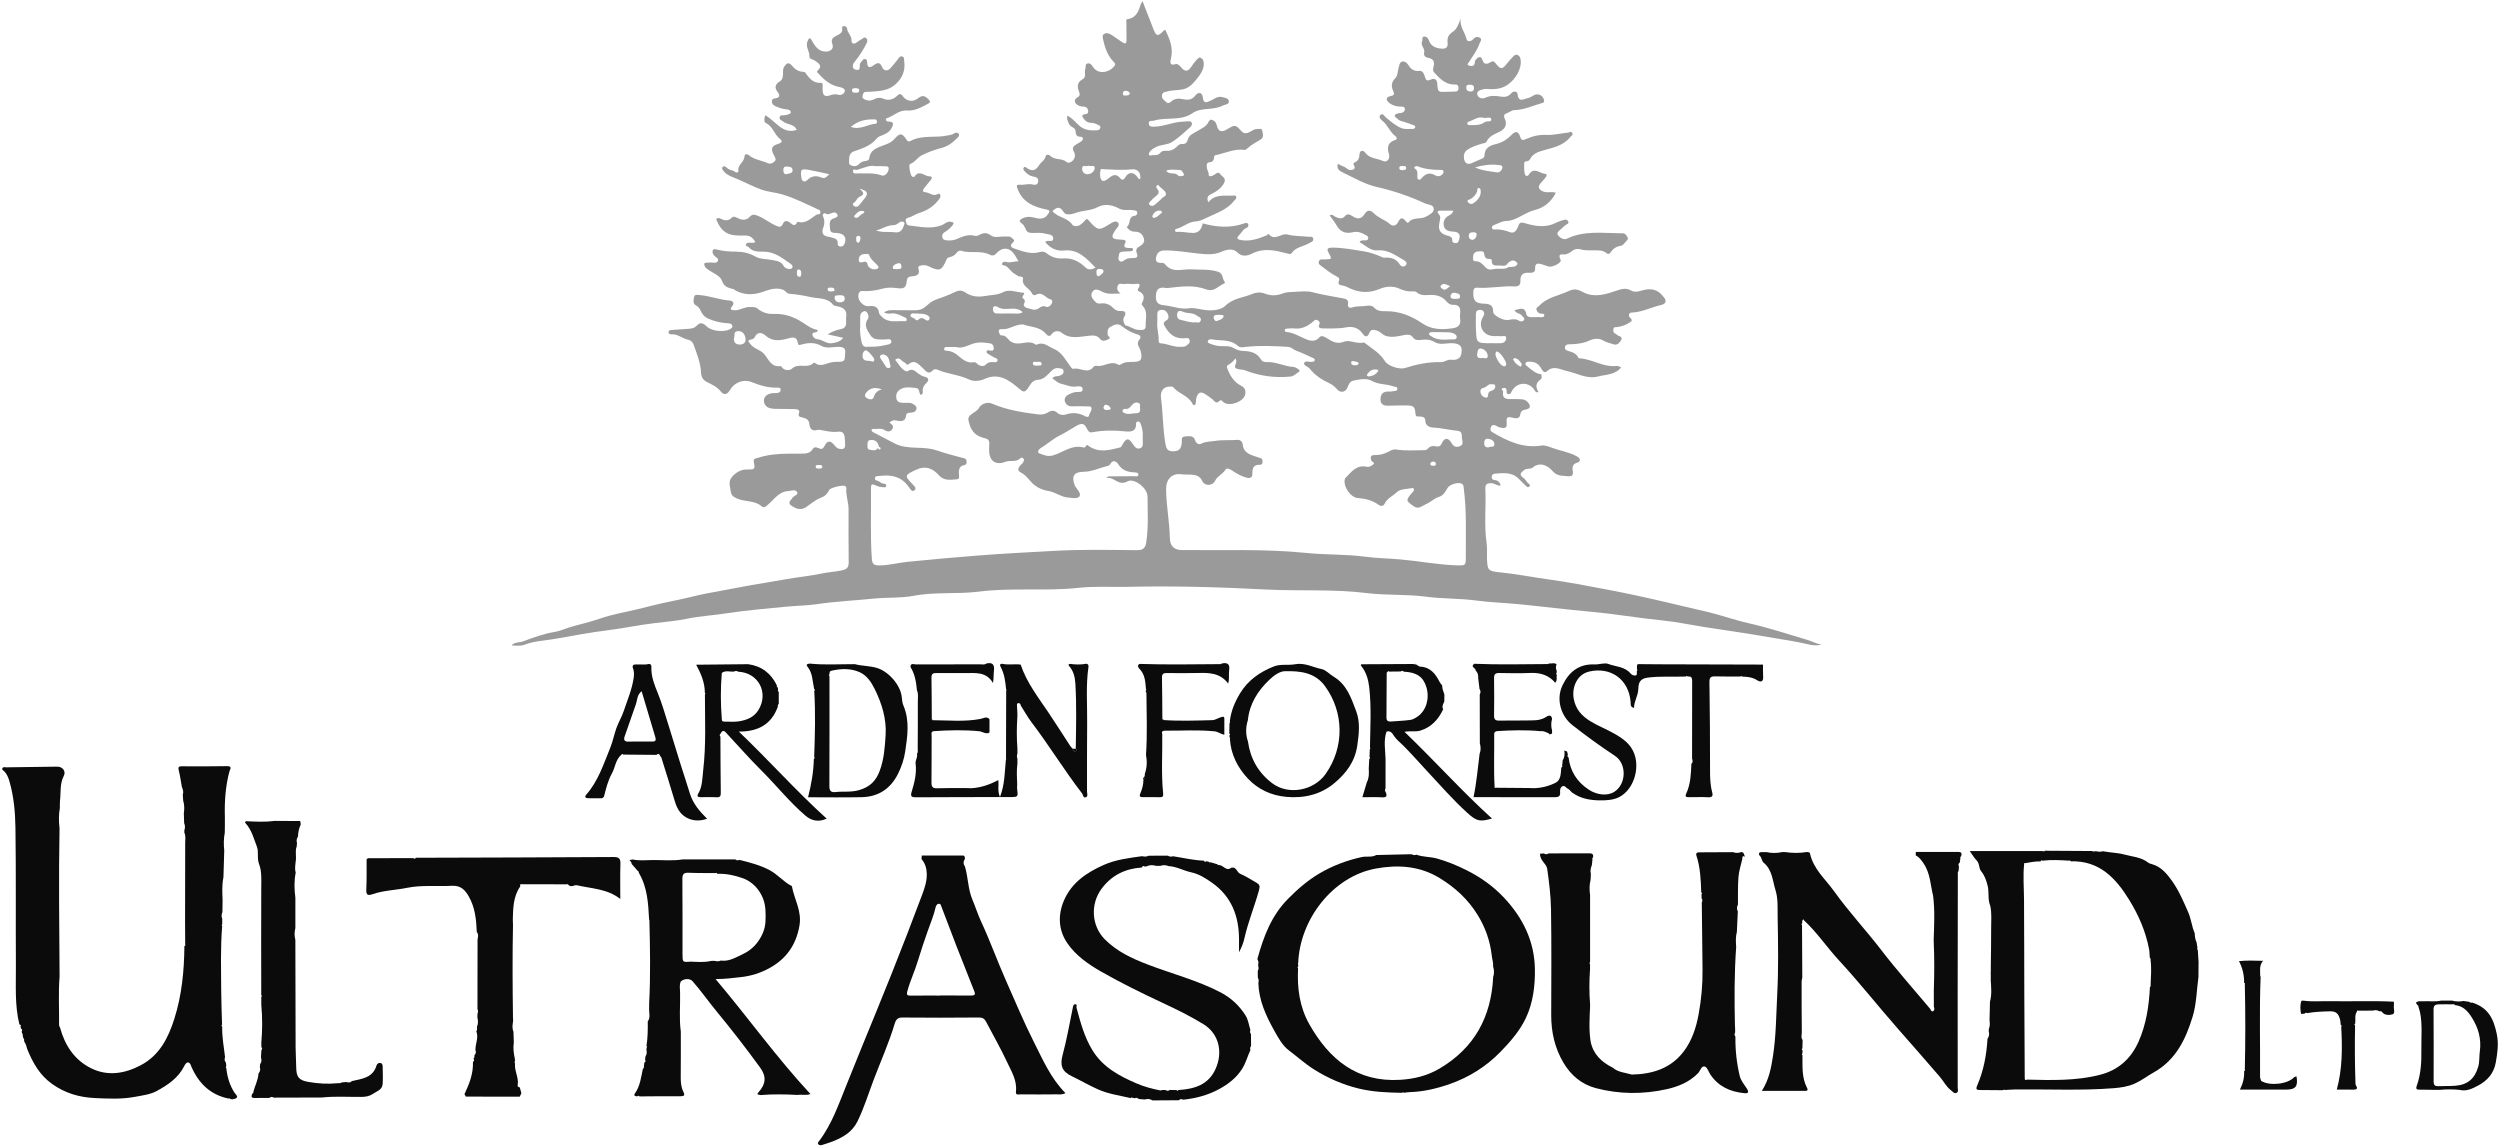 <svg xmlns="http://www.w3.org/2000/svg" xmlns:xlink="http://www.w3.org/1999/xlink" id="Layer_1" x="0px" y="0px" viewBox="0 0 2017 925" style="enable-background:new 0 0 2017 925;" xml:space="preserve"><style type="text/css">	.st0{fill:#0B0B0B;}	.st1{fill:#0A0B0B;}	.st2{fill:#9B9A9A;}</style><g>	<path class="st0" d="M184.46,886.33c-14.61-2.97-24.01-12.12-29.89-25.35c-0.68-1.54-1.06-3.58-2.74-3.77   c-1.62-0.17-2.57,1.68-3.29,3.11c-4.79,9.47-13.33,15.12-22.07,19.9c-5.25,2.87-11.78,3.61-17.84,4.75   c-10.65,2.01-21.48,1.43-32.2,0.94c-12.46-0.58-24.01-3.92-34.54-11.48c-9.83-7.06-15.18-16.65-19.62-27.24   c-0.93-2.07-0.91-4.51-2.5-6.32c-0.14-0.57-0.28-1.14-0.41-1.71c0.26-0.6,0.1-1.05-0.47-1.36c-0.22-0.87-0.45-1.75-0.67-2.62   c0.38-0.59,0.21-1.03-0.38-1.35c-0.12-0.59-0.23-1.19-0.35-1.78c0.72-1.01,0.37-1.73-0.63-2.26c-0.09-0.58-0.18-1.15-0.28-1.73   c0.85-1.28-0.89-1.18-1.03-1.93c-3.69-15.25-2.64-30.81-2.73-46.26c-0.22-37.32,0.17-74.64-0.36-111.95   c-0.18-12.7-1.32-25.54-4.95-37.87c-0.78-2.66-1.92-5.49-3.98-7.67c-0.72-0.77-2.35-1.31-1.52-2.71c0.66-1.12,2.12-0.57,3.21-0.59   c13.64-0.21,27.29-0.4,40.93-0.55c4.34-0.05,7.28,3.69,5.3,7.5c-3.3,6.37-2.23,13.18-3.03,19.8c-0.24,1.97-0.1,3.99-0.13,5.99   c-0.97,5.44-0.92,10.91-0.26,16.38c-0.78,39.91-0.18,79.82,0.03,119.74c-1.06,12.99-0.25,26-0.4,39c-0.01,0.74,0.53,1.5,0.81,2.24   c3.9,14.24,11.54,25.95,24.9,32.63c13.46,6.73,27.21,4.41,40.02-2.29c15.1-7.89,22.3-21.89,27.23-37.45   c6.08-19.16,7.98-38.86,8.15-58.82c0.63-0.21,1.03-0.54,0.64-1.26c-0.03-5.94-0.07-11.87-0.1-17.81   c0.05-21.47,0.14-42.94,0.1-64.42c0-2.6,0.59-5.32-0.66-7.85c-0.02-0.61-0.03-1.21-0.05-1.82c0.66-2.02,0.77-4.03-0.14-6.02   c-0.08-2.63-0.17-5.26-0.25-7.89c0.54-3.47,0.47-6.9-0.53-10.29c-0.11-1.6-0.22-3.2-0.33-4.81c0.81-2.17,0.09-4.17-0.72-6.15   c-0.82-4.49-1.41-9.05-2.54-13.46c-0.68-2.64,0.07-3.23,2.48-3.23c12.14,0.03,24.28,0.15,36.4-0.12c4.75-0.11,2.45,2.67,2.03,4.25   c-3.21,11.99-4.02,24.19-3.69,36.53c0.11,4.31-0.04,8.64-0.07,12.95c-0.94,4.75-0.94,9.53-0.43,14.32   c-0.22,7.2-0.43,14.41-0.65,21.61c-1.27,6.05-0.94,12.16-0.69,18.27c-0.05,3.29-0.09,6.57-0.14,9.86c-0.8,1.77-0.9,3.56-0.13,5.37   c-0.01,1.51-0.03,3.01-0.04,4.52c-0.51,0.44-0.58,0.88-0.02,1.33c-1.45,17.56-0.85,35.14-0.77,52.72   c0.04,8.95,0.44,17.91,0.68,26.86c-0.69,0.59-0.61,1.11,0.13,1.58c-0.32,8.34,1.4,16.49,2.28,24.72c-0.67,1.58-0.39,3,0.67,4.3   c0.12,0.9,0.24,1.8,0.35,2.7c-0.56,0.68-0.36,1.34,0.03,2.01c0.75,7.22,2.85,13.97,6.89,20.06c0.33,0.34,0.67,0.69,1,1.03   c0.28,0.55,0.57,1.1,0.85,1.65c-0.51,2.04-2.45,1.59-3.8,2.19c-0.57-0.08-1.15-0.17-1.72-0.25   C185.5,886.18,185.04,886.05,184.46,886.33z"></path>	<path class="st0" d="M1772.2,760.29c0.25,1.55,0.49,3.1,0.73,4.65c-0.51,0.55-0.32,0.99,0.23,1.37c0.21,3.21,0.43,6.43,0.64,9.64   c-0.03,4.08-0.06,8.15-0.09,12.23c-1.45,10.68-1.56,21.76-4.66,31.94c-5.51,18.1-13.45,35.03-31.37,45.06   c-5.14,2.88-10.05,6.65-15.38,9.06c-5.2,2.35-11.28,3.27-17.07,3.72c-26.54,2.08-53.14,0.7-79.72,1.04   c-2.65,0.03-5.3,0.26-7.95,0.4c-0.53-0.38-1.01-0.34-1.43,0.18c-6.16-0.06-12.32-0.16-18.48-0.15c-2.85,0.01-3.84-0.43-2.43-3.69   c5.18-11.97,7.54-24.64,8.3-37.62c1.33-1.87,1.63-3.9,0.99-6.09c0.03-0.61,0.06-1.22,0.09-1.82c0.98-2.36,0.86-4.81,0.56-7.27   c0.12-4.94,0.23-9.88,0.35-14.82c1.62-5.68,0.96-11.44,0.63-17.18c0.01-1.26,0.02-2.52,0.03-3.78c-0.02-0.41-0.03-0.82-0.05-1.22   c0-0.59,0-1.18,0-1.77c0.03-0.41,0.05-0.81,0.08-1.22c0-1.27-0.01-2.53-0.01-3.8c0.11-10.05,0.33-20.11,0.27-30.16   c-0.04-6.06,0.62-12.17-0.72-18.18c-2.25-5.23-0.74-10.94-2.14-16.33c-1.12-4.33-2.4-8.18-5.4-11.84c-1.7-2.08-1.02-6.1-3.59-8.59   c-1.71-1.66-2.87-3.87-5.4-7.39c20.5,0,39.8,0,59.1,0c0.58,0.48,1.02,0.31,1.38-0.28c12.8,0.08,25.61,0.15,38.41,0.23   c0.4,0.55,0.89,0.56,1.43,0.24c0.6-0.02,1.2-0.03,1.79-0.05c1.74,0.42,3.48,0.58,5.21-0.02c5.76,1.13,11.85,1.15,17.34,2.65   c6.4,1.75,13.52,2.01,19.11,6.44c0.85,0.68,2.04,1.02,3.13,1.31c7.58,2.06,12.38,8.06,16.41,13.76   c5.41,7.64,9.15,16.49,12.96,25.17c2.39,5.46,2.83,11.44,5.22,16.84C1770.82,755.48,1771.05,757.98,1772.2,760.29z M1734.54,772.95   c-0.39-2.27-0.19-4.56-0.62-6.88c-2.68-14.45-8.44-27.64-16.08-40.05c-10.88-17.67-24.18-31.84-47.23-31.1   c-0.26-0.58-0.58-1.01-1.28-0.52c-7.18-0.47-14.37-0.85-21.55,0.02c-0.84-0.73-1.15-0.12-1.44,0.56   c-4.32-0.13-8.52,0.74-12.74,1.46c-0.64-0.04-0.88,0.18-0.53,0.8c-1.01,9.46-0.15,18.93-0.09,28.39   c0.17,25.31,0.14,50.62,0.23,75.94c0.08,22.81,0.23,45.62,0.34,68.42c0.01,1.51,0.74,1.68,1.91,1.04   c19.73,0.48,39.42,1.08,58.83-3.88c14.92-3.81,25.05-13.11,31.1-26.76c6.21-13.99,8.45-28.98,9.17-44.21   c0.54-0.26,1.01-0.55,0.53-1.24c0.27-6.92,0.89-13.83-0.06-20.74C1735.46,773.55,1735.03,773.24,1734.54,772.95z"></path>	<path class="st0" d="M1580.5,699.09c-0.12,1.25-0.23,2.5-0.35,3.75c-0.74,0.63-0.65,1.47-0.57,2.31   c-0.05,31.96-0.12,63.93-0.13,95.89c-0.01,25.48,0.06,50.95,0.03,76.43c0,1.48,0.94,3.61-1.2,4.34c-1.8,0.62-2.81-1.09-4.12-2.06   c-3.91-2.89-5.96-7.33-9.02-10.89c-11.22-13.03-22.56-25.95-33.91-38.86c-16.03-18.25-31.09-37.36-47.56-55.18   c-9.81-10.62-17.83-22.74-28.49-32.57c-0.1-0.26-0.21-0.52-0.31-0.78c-0.11,0.23-0.23,0.46-0.34,0.69   c-0.78,0.78-0.54,1.71-0.42,2.63c-0.76,0.45-0.8,1.01-0.24,1.65c0.07,14.12,0.14,28.23,0.21,42.35c-0.18,0.95-0.53,1.9-0.53,2.85   c0,13.75-0.03,27.49,0.15,41.24c0.03,2.04-0.93,4.29,0.64,6.21c-0.05,2.25-0.11,4.49-0.16,6.74c-0.69,0.5-0.63,0.99,0.04,1.46   c0,0.86,0,1.71,0,2.57c-0.66,0.48-0.65,0.95,0,1.43c0.1,8.9-0.68,17.91,3.61,26.23c0.74,1.43,1.02,2.57-1.2,2.57   c-11.56,0-23.11,0-35.16,0c5.82-9.15,7.54-18.73,9-28.3c2.51-16.35,2.52-32.87,3.38-49.35c1.09-20.95,0.73-41.86,0.35-62.77   c-0.13-7.13,0.44-14.57-1.76-21.6c-2.4-7.67-2.54-16.32-9.56-22.07c-1.63-1.34-1.37-3.99-3.14-5.61c-0.9-0.83-1.16-2.95,1.45-2.89   c1.33,0.03,2.66-0.01,3.99-0.01c4.19,0.9,8.39,0.92,12.58-0.02c0.81,0,1.63-0.01,2.44-0.01c5.84,0.83,11.68,0.96,17.51-0.07   c0.95,0.2,2.35,0.03,2.58,1.12c2.69,12.66,12.52,20.83,19.54,30.67c11.75,16.45,25.63,31.24,37.95,47.3   c12.56,16.38,26.37,31.81,39.63,47.65c0.35,1.12,1.05,2.31,2.23,1.66c1.45-0.8,0.93-2.42,0.58-3.78   c-0.01-4.26-0.03-8.53-0.04-12.79c0.46-13.07,0.54-26.14-0.05-39.21c-0.01-0.59-0.02-1.17-0.04-1.76c0.38-11.78,1-23.56-0.43-35.31   c-2.23-8.99-2.27-18.56-7.94-26.66c-1.79-2.56-3.42-4.82-6.16-6.23c0.04-0.9,0.08-1.8,0.13-2.7c10.94,0,21.87-0.01,32.81,0   c2.35,0,5.1-0.37,3.68,3.55c-0.59,0.28-0.82,0.71-0.53,1.34c-0.16,1.21-0.33,2.42-0.49,3.62   C1579.94,696.7,1579.83,697.82,1580.5,699.09z"></path>	<path class="st0" d="M1282.86,778.19c-0.01,1.25-0.01,2.51-0.02,3.76c-0.67,9.41-0.71,18.82,0.03,28.23   c0.01,0.59,0.02,1.17,0.02,1.76c-0.43,9.44-1.04,18.88,0.41,28.29c2.05,10.33,8.83,16.69,17.84,21.15   c4.4,3.87,10.16,3.99,15.38,5.58c16.74-0.33,31.69-4.97,42.13-18.96c6.53-8.75,9.84-19.04,11.8-29.72   c2.2-11.97,3.31-24.05,3.15-36.24c-0.24-17.95-0.41-35.9-0.6-53.86c0.59-1.16,0.71-2.3-0.15-3.4c-0.02-1.16-0.04-2.31-0.06-3.47   c0.92-0.62,0.29-0.96-0.23-1.33c-0.33-10.13-0.76-20.25-3.98-30c-0.26-0.78-0.09-1.66,0.81-2.12c0.41-0.07,0.81-0.13,1.22-0.2   c9.19-0.05,18.37-0.09,27.56-0.14c2.21,0.79,4.42,0.81,6.61-0.08c2.6-0.03,2.13,2.54,3.21,3.79c-2.36-1.25-2.31,0.38-2.32,1.94   c-1.07,4.77-2.7,9.49-3.08,14.32c-0.59,7.4-0.32,14.87-0.42,22.31c-1.01,1.84-1,3.69-0.11,5.57c-0.25,5.5-0.51,11-0.76,16.5   c-1.1,4.05-0.83,8.16-0.56,12.28c-1.55,21.24-1.47,42.51-0.98,63.78c0.04,0.41,0.08,0.82,0.12,1.24c0.01,1.25,0.03,2.5,0.04,3.75   c-0.58,1.18-0.77,2.33,0.22,3.4c-0.18,10.75,0.99,21.35,3.48,31.8c0.91,3.82,3.62,6.77,5.63,9.98c2.07,3.31,1.28,4.19-2.08,3.86   c-11.2-1.1-20.73-5.34-27.23-15c-1.51-2.24-2.55-5.96-4.48-6.47c-2.88-0.76-3.6,3.45-5.43,5.33c-7,7.19-15.99,10.86-25.3,12.93   c-19.02,4.22-38.24,4.17-57.2-0.84c-11.57-3.06-20.15-10.38-26.17-20.56c-7-11.83-9.88-24.77-9.84-38.5   c0.09-28.32,0.28-56.65-0.15-84.97c-0.17-11-1.54-22.02-3.08-32.93c-0.59-4.18-5.88-6.52-5.79-12.09c0.38-0.43,1.85,0.11,2.98-0.37   c1.34,0.97,2.68,0.95,4.03,0.02c10.63-0.01,21.27-0.02,31.9-0.05c2.32-0.01,4.57-0.04,3.82,3.38c-0.59,0.31-0.74,0.76-0.42,1.35   c-0.16,1.57-0.33,3.14-0.49,4.71c-0.86,2.32-1.54,4.67-0.8,7.17c-0.08,1.6-0.16,3.2-0.24,4.79c-1.03,4.08-0.99,8.19-0.4,12.31   c0,17.92,0,35.83,0,53.75C1282.42,776.7,1282.42,777.44,1282.86,778.19z"></path>	<path class="st0" d="M1137.51,689.21c0.59,0.03,1.19,0.06,1.78,0.1c1.1,0.76,2.25,0.76,3.44,0.24c5.4,1.99,11.28,1.62,16.71,3.13   c8.05,2.23,15.71,5.42,23.31,9.17c11.7,5.78,22.02,13.15,30.77,22.48c15.12,16.12,24.53,35.11,24.84,57.64   c0.19,13.59-1.51,27.24-7.36,39.53c-4.9,10.28-12.5,19.02-20.58,27.29c-11.57,11.84-25.3,20.37-40.6,25.75   c-10.27,3.61-21.14,6.25-32.28,6.57c-1.65,0.05-3.29,0.36-4.94,0.55c-0.46-0.58-0.92-0.5-1.38,0.01   c-11.88-0.17-23.73-0.65-35.35-3.52c-12.73-3.15-24.49-8.29-35.66-15.29c-7.31-4.58-13.65-10.38-20.45-15.49   c-5.07-3.8-8.63-10.33-11.96-16.33c-6.58-11.86-12.11-24.01-12.56-37.87c0.3-1.5,0.53-2.99-0.42-4.37   c-0.02-1.83-0.04-3.67-0.06-5.5c0.93-1.39,0.71-2.87,0.31-4.35c0.05-0.59,0.11-1.18,0.16-1.77c0.05-0.39,0.09-0.77,0.14-1.16   c-0.29-0.91-1.02-1.93-0.81-2.7c4.9-17.65,11.14-34.48,24.49-48.01c7.78-7.89,15.98-15.03,25.47-20.62   c10.65-6.27,22.12-10.58,34.2-13.23c3.84-0.84,7.96,0.5,11.61-1.61C1119.41,689.63,1128.46,689.42,1137.51,689.21z M1204.69,788.26   c0.91-2.79,0.88-5.58-0.04-8.36c0.3-3.01-0.77-5.86-1.08-8.78c-1.31-12.05-5.33-23.2-11.66-33.34   c-7.62-12.21-17.73-21.61-30.34-29.32c-16.6-10.17-34.49-10.85-51.68-7.68c-34.38,6.35-61.13,40.69-62.5,76.17   c-0.1,0.12-0.3,0.26-0.28,0.37c0.05,0.29,0.18,0.58,0.28,0.86c-0.02,0.57-0.04,1.14-0.06,1.72c-0.52,0.44-0.64,0.89-0.04,1.37   c-0.85,15.87,1.19,31.21,9.15,45.22c16.11,28.36,38.45,46.79,73.19,44.71c11.24-0.67,21.87-3.23,31.8-9.09   C1189.63,845.46,1203.13,820.42,1204.69,788.26z"></path>	<path class="st0" d="M550.79,693.37c14.16,0,28.33,0.01,42.49,0.01c1.02,0.98,2.19,0.76,3.36,0.39c8.33,2.08,16.61,4.2,24.29,8.28   c6.59,3.51,11.33,9.5,17.96,12.9c1.87,10.59,8.17,19.94,6.13,31.78c-2.73,15.84-10.85,27.06-24.43,34.45   c-7,3.81-14.61,6.27-22.89,7.16c-6.28,0.68-12.56,1.57-20.38,1.58c26.31,31.12,49.35,63.43,76.51,92.71   c-3.1,1.41-6.75,0.2-10.19,0.78c-10.08-0.54-20.16-0.74-30.23,0.12c-0.71-0.64-3.76,0.29-1.36-2.39c5.9-6.58,6.42-12.66,1.24-19.8   c-11.24-15.46-22.94-30.57-35.11-45.32c-6.62-8.02-12.57-16.61-19.46-24.42c-2.05-2.33-6.82-2.18-9.42,0.24   c-1.34,2.84-0.67,5.86-0.6,8.77c0.25,10.56-0.87,21.14,0.59,31.67c-0.01,12.3,0.07,24.61-0.06,36.91   c-0.04,4.05,0.33,7.98,2.1,11.61c1.5,3.07,0.61,3.68-2.52,3.65c-10.97-0.08-21.95,0.08-32.92,0.14c-0.55-0.68-1.1-0.66-1.65,0   c-1.48-0.19-3.42-0.34-1.91-2.49c4.21-6.01,4.89-13.08,6.38-19.92c0.58-0.2,1.07-0.46,0.73-1.21c0.14-1.21,0.28-2.42,0.42-3.64   c1.07-0.54,1.25-1.31,0.6-2.3c0.11-0.93,0.22-1.85,0.33-2.78c1.17-1.61,1.18-3.39,0.76-5.23c0.05-0.62,0.09-1.24,0.14-1.86   c0.78-0.46,0.42-0.82-0.11-1.17c1.04-6.6,1.15-13.24,1.03-19.9c2.22-2.85,1.13-6.1,1.11-9.22c0.01-1.88,0.03-3.76,0.04-5.64   c1.18-22.3,0.73-44.6,0.18-66.91c0-0.15-0.15-0.29-0.23-0.43c-0.68-13.05-1.38-26.09-8.32-37.75c0.03-0.55,0.11-1.13-0.65-1.27   c-1.71-1.95-3.41-3.9-5.12-5.85c0.12-1.42-1.1-2.09-1.73-3.09c0.85-0.17,1.7-0.34,2.56-0.5c5.38,1.16,10.82,0.5,16.22,0.45   C534.71,693.83,542.78,694.69,550.79,693.37z M577.43,704.4c-7.33-0.06-14.66,0.05-21.98-0.26c-4.11-0.18-4.95,1.47-4.91,5.28   c0.19,20.16,0.1,40.32,0.11,60.48c0,6.5,0.01,6.5,6.81,5.96c5.44,0.21,10.89,0.7,16.28-0.59c0.93-0.02,1.86-0.05,2.79-0.07   c1.7,0.56,3.37,0.52,5.02-0.22c6.45,0.95,11.71-2.38,17.17-4.88c7.84-3.58,13.32-9.41,16.76-17.38c2.59-6,2.34-12.23,2.08-18.4   c-0.49-11.7-8.03-22.07-18.14-25.73c-6.57-2.38-13.58-3.85-20.74-3.61C578.41,704.42,578.11,704,577.43,704.4z"></path>	<path class="st0" d="M778.51,699.09c2.63,8.83,2.42,18.32,6.09,26.89c2.41,5.63,4.17,11.54,6.74,17.04   c7.44,15.95,13.34,32.54,20.49,48.61c7.25,16.3,14.1,32.83,22.14,48.73c7.28,14.4,13.69,29.49,25.62,41.55   c-2.6,1.5-4.96,0.99-7.12,1.01c-9.66,0.12-19.32,0.11-28.98,0.01c-1.51-0.02-4.23,1.03-3.84-2.22c1.07-8.92-3.6-16.21-7.06-23.65   c-5.21-11.16-11.35-21.88-17.08-32.8c-1.17-2.23-2.69-3.35-5.48-3.33c-20.82,0.15-41.64,0.27-62.46,0.02   c-4.01-0.05-5.14,3-5.72,4.93c-4.57,15.3-11.1,29.87-16.76,44.73c-4.33,11.36-7.86,23.07-13.25,34.07   c-4.31,8.8-11.86,12.99-20.3,16.33c-2.7,1.07-5.53,1.82-8.29,2.76c-1.22,0.41-2.28,0.33-3.1-0.75c-0.78-1.03,0.32-1.91,0.66-2.36   c10.49-13.83,15.93-30.11,22.37-45.89c4.15-10.17,8.2-20.37,12.34-30.55c7.94-19.52,16.04-38.98,23.81-58.56   c8.41-21.19,16.7-42.43,24.65-63.79c2.01-5.4,3.93-10.97,3.73-17.07c-0.15-4.53-1.36-8.31-4.23-11.68c0.07-0.96,0.14-1.93,0.2-2.89   c11.23,0,22.47-0.01,33.7-0.01c0.33,0.34,0.66,0.68,1,1.02c0.03,0.61,0.07,1.23,0.1,1.84   C777.03,695.09,777.12,697.09,778.51,699.09z M758.52,803.23c0-0.02,0-0.05,0-0.07c8.32,0,16.64-0.03,24.96,0.02   c2.16,0.01,3.81-0.29,2.73-3.02c-4.83-12.28-9.74-24.54-14.53-36.84c-4.12-10.59-8.14-21.22-12.15-31.86   c-0.36-0.96-0.57-2.12-1.61-2.29c-1.86-0.3-2.84,1.81-3.02,2.63c-1.45,6.64-4.15,12.83-6.36,19.2c-2.81,8.08-5.62,16.17-8.06,24.37   c-2.42,8.13-6.11,15.78-8.35,24c-1,3.65-0.06,3.93,2.92,3.9C742.88,803.17,750.7,803.23,758.52,803.23z"></path>	<path class="st0" d="M383.53,847.05c0.08-0.93,0.16-1.87,0.24-2.8c0.64-4.04,2.17-8.04,0.5-12.17c0.99-1.14,0.44-2.51,0.56-3.78   c1.12-2.41,0.89-4.87,0.35-7.36c0.01-0.92,0.02-1.84,0.03-2.76c0.56-1.41,0.55-2.82,0.01-4.23c0.02-18.59,0.05-37.18,0.07-55.77   c0.27-2.12,1.05-4.29-0.62-6.21c-0.4-9.98-1.37-19.89-6.48-28.74c-2.93-5.08-6.27-8.98-13.65-8.57   c-12.02,0.65-24.26-0.78-36.09,1.63c-9.23,1.88-18.78,2.01-27.75,5.1c-3.65,1.26-5.41,0.99-5.18-3.68   c0.41-8.12,0.21-16.27,0.26-24.4c0.36-0.3,0.72-0.61,1.08-0.91c12.23-0.02,24.46-0.04,36.68-0.07c0.81,0.81,1.46,0.55,2.04-0.29   c53.14-0.16,106.29-0.27,159.43-0.6c4.52-0.03,5.68,1.33,5.54,5.64c-0.3,9.14-0.09,18.3-0.09,28.19   c-10.59-8.29-23.21-8.3-34.99-11.05c-2.1-0.49-4.57,2.05-6.81-0.23c-0.27-0.5-0.57-0.92-1.23-0.52   c-12.23-0.03-24.46-0.05-36.69-0.08c-1.66-0.17-0.97,1.01-1.02,1.77c-5.67,8.13-5.73,17.52-6,26.86c0.06,1.39,0.11,2.79,0.17,4.18   c-0.53,24.92-0.36,49.84-0.02,74.75c0.03,0.42,0.05,0.83,0.08,1.24c0,0.58,0.01,1.17,0.01,1.75c-0.46,2.82-0.92,5.63,0.29,8.39   c0.1,2.9,0.2,5.81,0.3,8.71c-0.68,4.46-0.13,8.84,0.83,13.19c0.04,0.6,0.09,1.2,0.13,1.81c-0.55,0.68-0.32,1.35,0.04,2.01   c-0.63,5.81,2.93,11.06,2.21,16.88c-0.48,1.47,0.12,2.2,1.59,2.34c0.44,1.59,0.87,3.18,1.31,4.76c-0.45,0.92-0.9,1.84-1.35,2.76   c-14.48-0.01-28.97-0.02-43.45-0.04c-0.38-0.66-0.76-1.31-1.14-1.97c3.86-8.16,7.15-16.48,6.86-25.74c0.44-0.92,1.6-1.77,0.33-2.89   c1.13-0.7,0.76-1.86,0.89-2.87C384.06,850.06,384.2,848.62,383.53,847.05z"></path>	<path class="st0" d="M926.76,690.38c5.16,0,10.33-0.01,15.49-0.01c1.36,0.97,2.84,0.81,4.34,0.48c8.2,1.21,16.27,3.3,24.61,3.51   c0.6,0.92,1.31,1.32,2.28,0.47c0.6,0.15,1.21,0.3,1.81,0.45c0.32,0.58,0.74,0.78,1.33,0.37c1.88,0.56,3.75,1.12,5.63,1.68   c0.28,0.58,0.71,0.78,1.33,0.55c0.54,0.15,1.09,0.29,1.63,0.44c2.62,1.22,4.81,4.49,8.27,1.74c4.13-0.98,4.34,3.74,7.18,4.95   c4.56,1.94,8.78,4.71,13.11,7.18c2.42,1.38,2.92,2.66,2.01,5.98c-3.61,13.12-8.86,25.73-11.83,39.05   c-0.85,3.8-2.38,7.45-4.31,11.06c0-3.4-0.01-6.8,0-10.21c0.06-18.85-6.11-34.94-21.92-45.98c-5.01-3.5-10.29-6.96-16.8-8.34   c-6.09-1.29-11.71-4.7-18.17-4.98c-2.17-0.97-4.37-0.96-6.59-0.2c-1.11,0-2.22,0-3.34,0.01c-2.53-0.72-5.05-0.93-7.49,0.34   c-0.61,0.08-1.22,0.15-1.83,0.23c-1.08-0.75-1.82-0.54-2.19,0.76c-13.28,0.83-24.22,6.1-32.35,16.85   c-9.45,12.48-8.43,30.24,2.49,41.17c9.75,9.76,21.71,15.3,34.15,20.09c19.63,7.56,40.14,12.76,58.97,22.52   c8.68,4.5,15.42,10.82,20.44,18.89c2.07,3.33,2.58,7.64,3.8,11.51c-0.34,1.18-0.46,2.32,0.47,3.32c0.03,3.23,0.07,6.45,0.1,9.68   c-0.9,0.96-0.89,2.07-0.53,3.24c-2.34,4.89-3.58,10.14-6.54,14.91c-4.69,7.56-11.39,12.6-18.76,16.62   c-8.95,4.88-18.84,7.48-29.04,8.55c-1.22-0.69-2.36-0.77-3.35,0.41c-7.14,0.05-14.27,0.09-21.41,0.14   c-1.95-1.4-4.07-1.34-6.25-0.72c-1.56-0.14-3.12-0.27-4.68-0.41c-0.97-0.91-2.05-1.3-3.32-0.62c-0.59-0.09-1.17-0.18-1.76-0.27   c-0.57-0.93-0.95-0.37-1.34,0.17c-8.97-2.09-18.25-3.33-26.66-7.1c-7.14-3.2-13.99-7.2-21.03-10.58c-8.3-3.99-9.56-9.01-7.35-17.29   c3.31-12.36,5.53-25.01,8.1-37.56c0.31-1.53,0.37-3.3,2.21-3.19c1.68,0.1,0.6,1.89,0.87,2.89c3.24,11.83,6.36,23.68,12.89,34.3   c8.35,13.58,21.54,20.65,35.51,26.67c6.23,2.68,12.78,4.43,19.44,5.7c0.46-0.14,0.91-0.27,1.37-0.41c0.83,0.01,1.66,0.01,2.49,0.02   c1.18,0.79,2.36,0.93,3.52-0.04c1.81,0.03,3.62,0.06,5.44,0.1c0.55,0.72,1.08,0.69,1.6-0.04c12.67-0.79,23.99-4.05,29.85-16.84   c6.14-13.41,3.02-28.44-9.63-36.23c-10.55-6.49-21.72-11.96-32.97-17.21c-16.71-7.82-33.27-15.94-49.32-25.07   c-10.62-6.04-20.81-13.14-27.66-23.18c-7.22-10.58-7.76-22.87-2.47-34.82c6.26-14.13,18.07-22.04,31.69-28.15   c9.98-4.47,20.53-5.67,31.11-7.16C923.22,691.2,925.03,691.31,926.76,690.38z"></path>	<path class="st0" d="M238.3,758.31c0.06,28.95,0.09,57.89,0.2,86.84c0.02,5.31,0.44,10.62,0.49,15.93   c0.08,7.79,2.03,10.46,9.82,11.81c7.83,1.36,15.74,1.86,23.69,1.03c1.12-0.08,2.31,0.23,3.27-0.65c1.26-0.1,2.53-0.19,3.79-0.29   c1.52,0.42,3.02,0.72,4.22-0.73c8.14-1.91,17.06-2.55,20.02-12.7c0.39-1.33,1.72-2.22,3.15-1.93c1.55,0.31,1.8,1.76,1.81,3.16   c0.01,4.66,0.32,9.35-0.06,13.98c-0.38,4.63-4.96,5.77-8.05,7.89c-2.56,1.76-5.72,2.31-9.02,2.33   c-10.31,0.09-20.63-0.61-30.93,0.38c-0.42,0.03-0.83,0.07-1.25,0.1c-12.85,0.04-25.7,0.07-38.55,0.11   c-1.23-0.73-2.43-0.87-3.53,0.25c-3.92,0.01-7.84-0.06-11.75,0.04c-3.34,0.08-2.96-1.61-1.95-3.71c0.65-0.16,0.95-0.52,0.7-1.2   c1.34-4.99,3.88-9.64,4.2-14.91c1.25-1.48,1.73-3.12,1.07-5c0.08-0.89,0.17-1.78,0.25-2.67c1.47-1.62,1.08-3.47,0.67-5.32   c0.11-1.91,0.21-3.83,0.32-5.74c0.84-0.83,0.83-1.67,0-2.51c-0.01-1.17-0.03-2.34-0.04-3.52c0.86-10.15,0.94-20.3-0.01-30.45   c-0.01-2.19-0.02-4.38-0.02-6.57c0.6-0.48,0.54-0.94-0.03-1.4c-0.03-28.79-0.16-57.59,0-86.38c0.04-6.5,0.51-13.46-1.7-19.15   c-1.95-5.02-0.15-9.85-1.8-14.18c-2.51-6.59-4.29-13.68-9.27-19.12c-0.77-0.84,0.09-1.06,0.44-1.49   c7.78,0.37,15.56,0.77,23.32-0.25c6.82,0.04,13.64,0.07,20.46,0.11c0.14,0.91,0.27,1.81,0.41,2.72c-1.42,3.11-2.14,6.38-2.23,9.8   c-1.05,1.6-1.43,3.3-0.81,5.16c-0.07,0.94-0.15,1.88-0.22,2.82c-0.98,2.34-0.67,4.81-0.66,7.24c0.51,4.64-1.48,9.26-0.16,13.91   c-1.35,6.74-1.12,13.5-0.26,20.26c0,8.17,0,16.35,0,24.52C237.47,752,237.47,755.15,238.3,758.31z"></path>	<path class="st0" d="M1249.67,535.3c2.05,0.27,4.25-0.88,6.18,0.62c-0.66,1.74-0.82,3.47,0.08,5.18c0,0.55-0.01,1.1-0.01,1.65   c-0.54,0.61-0.54,1.17,0.14,1.67c-0.51,2.03,0.58,4.35-1.27,6.44c-5.31-6.25-12.14-8.28-20.14-7.92   c-8.31,0.37-16.65,0.2-24.98,0.04c-3.24-0.06-4.33,1-4.27,4.3c0.19,9.99,0.14,19.98,0.01,29.97c-0.04,2.98,0.88,4.19,4,4.13   c9.32-0.17,18.66,0.05,27.98-0.21c3.31-0.09,6.64-0.6,9.71-2.58c1.14-0.73,4.54-2.98,5.1,1.41c-0.86,3.11-0.86,6.22-0.01,9.33   c0.01,0.82,0.02,1.64,0.03,2.46c-0.63,0.27-1.26,0.54-1.89,0.81c-0.17-0.3-0.42-0.5-0.76-0.6c-0.16-0.62-0.58-0.83-1.18-0.76   c-1.79-0.99-3.67-1.61-5.75-1.34c-11.46-1.11-22.92-0.74-34.38-0.07c-1.63,0.15-2.78,0.65-2.75,2.66   c0.19,14.14-0.49,28.28,0.35,42.41c-0.18,0.75,0.12,0.91,0.78,0.65c8.91,0.07,17.82,0.15,26.73,0.22c1.39,0.05,2.79,0.09,4.18,0.14   c6.2-0.13,12.28-1.75,17.58-4.41c4.21-2.11,4.15-7.7,4.51-12.27c0.6-0.21,1.03-0.51,0.69-1.24c0.15-1.54,0.3-3.08,0.45-4.62   c1.58-2.3,1.73-4.85,1.32-7.5c0,0,0.08-0.31,0.08-0.31c0.7,0.24,1.41,0.48,2.12,0.72c0.22,0.85,0.44,1.7,0.66,2.56   c-0.53,0.92-0.44,1.68,0.54,2.24c1.39,11.22,6.85,19.77,16.33,26.02c6.53,4.3,14.9,5.32,20.52,1.78   c9.91-6.24,10.25-22.73,0.52-29.12c-11.81-7.75-23.2-16.07-34.31-24.77c-9.12-7.14-13.4-20.71-7.92-32.11   c5.11-10.61,13.1-17.35,25.73-16.81c3.74,0.16,8.28-1.53,11.05-0.46c6.04,2.35,13.37,2.07,18.06,7.68c1.05,1.26,2.9,2.13,4.4,1.56   c1.29-0.49,0.55-2.38,0.73-3.65c0.58-0.4,0.7-0.82,0.06-1.28c0.28-1.36-0.46-2.9,0.71-4.11c5.64,0.05,11.28,0.12,16.91,0.14   c28.04,0.09,56.07,0.16,84.11,0.24c0.03,3.31-0.11,6.62,0.12,9.91c0.3,4.33-2.37,4.31-4.71,2.8c-3.82-2.45-7.87-2.93-12.14-3.01   c-0.44-0.68-0.91-0.78-1.41-0.06c-6.81-0.02-13.63,0.07-20.44-0.12c-3.3-0.09-4.7,0.7-4.65,4.44c0.33,23.75,0.54,47.51,0.5,71.27   c-0.01,6.1,0.13,12.07,1.78,17.98c0.65,2.32,0.18,4.03-3.13,3.84c-5.13-0.3-10.3-0.04-15.45-0.07c-1.95-0.01-3.83,0.07-2.39-3   c3.54-7.59,3.75-15.81,4.14-23.97c1.48-1.25,0.9-2.76,0.54-4.24c0.02-20.76,0.01-41.52,0.07-62.29c0.01-2.54-0.42-4.35-3.56-3.77   c-0.44-0.67-0.9-0.79-1.41-0.07c-10.42,0.41-20.8-0.5-31.29,0.94c-6.75,0.93-7.04,5.42-7.21,9.38c-0.22,5.4-3.44,9.71-3.44,14.99   c-3.25-0.72-2.58-2.91-2.74-4.84c-1.48-18.17-16.01-28.53-33.46-24.48c-9.55,2.22-14.2,12.49-12.41,22.1   c1.54,8.24,6.35,13.59,13.16,17.83c6.34,3.95,13.34,6.56,19.77,10.27c6.86,3.96,13.16,8.3,16.03,16.48   c4.26,12.17-0.73,28.28-11.92,34.4c-4.8,2.62-10.76,2.9-16.08,2.85c-7.72-0.08-15.49-1.4-22.21-6.25c-1.33-0.96-2-2.47-3.47-3.1   c-1.47-0.63-2.37-2.79-4.21-2.11c-1.85,0.68-2.26,2.99-2.1,4.41c0.52,4.67-2.19,4.5-5.42,4.49c-19.66-0.07-39.33-0.03-58.99-0.03   c-1.82,0-3.64,0-5.42,0c2.46-11.75,3.4-23.35,4.88-34.88c1.07-2.82,1.06-5.66,0.2-8.52c-0.02-13.13-0.05-26.27-0.07-39.4   c0.81-1.52,0.86-3-0.18-4.45c-0.35-2.85-0.7-5.71-1.04-8.56c0.1-2.37-0.22-4.6-2.09-6.31c0.44-2-4.65-2.84-1.16-5.49   c19.82,0.83,39.65,0.36,59.48,0.23C1249.11,535.8,1249.39,535.48,1249.67,535.3z"></path>	<path class="st0" d="M811.65,611.97c0.05-18.21,0.09-36.43,0.14-54.64c0.67-0.51,0.47-0.97-0.09-1.4   c-0.58-6.14-1.36-12.25-4.31-17.78c-0.86-1.61-0.85-2.35,1.02-2.66c4.97,1.21,10.06,0.02,15.06,0.7   c4.91,14.69,14.4,26.71,22.86,39.34c5.86,8.74,11.47,17.64,17.23,26.45c0.52,0.79,1.28,1.42,1.94,2.13   c0.11,1.2,0.62,2.25,1.94,2.02c1.12-0.2,1.32-1.11,0.48-2.03c0.27-17.44,0.71-34.89-0.29-52.31c-0.29-5.09-1.39-10.42-5.15-14.54   c-0.97-1.06-0.12-1.35,0.72-1.64c4.48,0.61,8.95,0.75,13.42-0.13c1.38,0.38,1.74,1.27,1.54,2.64c-2.17,15.09-0.87,30.26-1.05,45.4   c-0.23,18.32-0.02,36.64-0.11,54.96c-0.01,1.65,1.13,4.18-1.15,4.82c-1.98,0.56-1.98-2.08-2.91-3.28   c-14.36-18.59-26.55-38.72-40.79-57.41c-3.17-4.16-5.77-8.96-8.64-13.47c-0.04-1.15-0.74-1.89-1.78-1.88   c-1.36,0.01-1.27,1.26-1.25,2.18c0.05,1.93,0.22,3.85,0.35,5.78c0,0.93,0,1.86,0,2.78c-0.61,8.74-0.65,17.48,0.03,26.21   c0,1.26,0,2.52,0,3.78c-0.58,1.41-0.58,2.81,0,4.22c0,1.26,0,2.52,0,3.78c-0.78,5.72-0.4,11.44-0.19,17.17   c-0.03,0.99-0.2,2-0.08,2.98c0.89,6.91,0.91,6.91-5.87,6.92c-25.09,0.04-50.18,0.02-75.27,0.19c-3.63,0.02-5.26-0.23-3.9-4.58   c2.29-7.34,4.11-14.87,3.15-22.68c-0.33-2.72,1.8-4.97,1.1-7.66c1.03-1.5,0.59-3.22,0.6-4.83c0.09-12.6,0.15-25.19,0.1-37.79   c-0.01-2.94,0.57-5.96-0.71-8.81c-0.64-6.57-1.63-13.04-5.23-18.78c0.12-3.57,2.89-2.05,4.45-2.06   c17.31-0.11,34.62-0.05,51.93-0.09c1.61,0,3.34,0.57,4.81-0.63c5.2-1.25,6.75,1.01,6.14,5.96c-0.37,3-0.07,6.08-0.74,9.76   c-5.49-9.36-14.18-8-22.4-8.02c-7.8-0.03-15.6,0.07-23.39-0.04c-2.7-0.04-3.9,0.76-3.85,3.67c0.18,11.11,0.18,22.22,0.25,33.33   c-0.25,0.75,0.11,1.03,0.81,1.06c12.74,0.07,25.52,1.39,38.2-0.99c1.26-0.24,2.48-0.71,3.71-1.07c1.53-0.27,2.88-0.03,3.84,1.34   c0,3.52,0,7.03,0,10.55c-1.19,1.12-2.55,0.66-3.88,0.41c-1.27-0.43-2.54-0.86-3.81-1.29c-12.43-1.28-24.87-0.92-37.31-0.13   c-2.56,0.48-1.66,2.54-1.67,4c-0.08,12.47,0,24.93-0.13,37.4c-0.04,3.29,0.79,4.84,4.47,4.7c7.47-0.28,14.96-0.15,22.43-0.19   c1.73,0.05,3.46,0.1,5.18,0.15c7.67-0.43,14.76-2.82,21.79-6.58c0.69,4.21-0.86,8.54,1.39,13.68c4-10.43,3.74-20.29,4.75-29.93   c0.12-0.1,0.35-0.21,0.34-0.3C811.84,612.52,811.72,612.25,811.65,611.97z"></path>	<path class="st0" d="M1104.31,619.99c0.13-2.56,0.26-5.12,0.4-7.68c0.76-0.41,0.97-0.9,0.21-1.52c0.08-2.12,0.16-4.24,0.24-6.36   c0.49-0.43,0.5-0.91,0.13-1.42c0.22-16.2,1.24-32.44-0.61-48.59c-0.67-5.82-2.23-11.63-5.96-16.52c-0.32-0.42-1.48-1.13-0.31-1.97   c13.73-0.07,27.47-0.14,41.2-0.21c0.6,0.06,1.19,0.11,1.79,0.17c0.37,0.05,0.75,0.11,1.12,0.16c1.11,0.62,2.19,1.74,3.33,1.8   c8.3,0.41,12.39,5.92,15.72,12.5c0.5,0.99,1.32,1.82,2,2.72c-0.07,2.56,0.94,4.86,1.76,7.2c-0.02,1.88-0.03,3.76-0.05,5.64   c-0.78,2.04-2.29,3.97-0.91,6.32c-3.84,8.13-9.4,14.37-18.28,17.18c-3.93,1.24-7.94,0.11-12.94,1.03   c24.23,23.23,46.28,47.89,70.6,69.97c-9.72,2.72-12.3,2.31-19.82-4.5c-11.89-10.77-22.35-22.9-33.3-34.58   c-7.44-7.93-14.46-16.31-22.55-23.63c-1.34-1.21-2.48-2.56-3.5-4.11c-1.31-1.97-2.77-4.38-5.95-3.31c-2.46,7.24-1,14.61-0.77,21.94   c0,7.92-0.01,15.84-0.01,23.77c-0.6,1.19-0.6,2.33,0.29,3.4c1.1,2.89,0.44,4.08-2.97,3.89c-5.26-0.29-10.54-0.08-16.02-0.08   c1.24-4.12,2.4-8.01,3.57-11.9C1104.56,627.71,1104.56,623.87,1104.31,619.99z M1119.48,542.11c-0.24,0.21-0.69,0.42-0.69,0.64   c-0.09,12.12-0.16,24.23-0.2,36.35c-0.01,2.35,1.31,3.2,3.54,3.02c5.24-0.42,10.51-0.58,15.71-1.29c2.02-0.27,4.05-1.48,5.8-2.67   c6.96-4.76,9.87-14.43,7.25-23.49c-2.46-8.52-7.89-12.32-18.22-12.75c-0.79-0.57-1.57-1.16-2.47-0.17   c-3.16,0.03-6.32,0.06-9.49,0.09C1120.14,541.19,1119.76,541.42,1119.48,542.11z"></path>	<path class="st0" d="M603.64,535.87c10.83,1.5,18.43,7.38,23.16,17.13c-0.28,0.6-0.14,1.06,0.47,1.36c0.19,0.55,0.38,1.1,0.56,1.64   c-0.41,0.89-0.27,1.67,0.48,2.32c0,3.19-0.01,6.39-0.01,9.58c-0.71,0.59-0.85,1.37-0.73,2.23c-5.15,14.31-15.89,20.17-31.49,20.11   c24.42,23.36,46.43,48.09,70.84,70.2c-5.93,2.88-11.89,2.06-16.93-2.23c-13.11-11.18-23.76-24.75-35.93-36.82   c-9.47-9.39-18.17-19.44-27.28-29.13c-1.53-1.63-3.36-4.58-5.44-0.35c-0.89,0.78-0.86,1.6-0.1,2.45   c0.08,14.95,0.08,29.9,0.29,44.84c0.04,2.82-0.26,4.29-3.62,4.05c-4.13-0.3-8.3-0.07-12.46-0.07c-1.96,0-3.56-0.41-2.13-2.82   c3.5-5.89,3.28-12.62,4.03-19c2.39-20.29,1.38-40.71,1.38-61.08c0.51-0.46,0.47-0.89-0.05-1.31c-0.02-8.28-3.15-15.6-7.02-22.68   C575.65,536.15,589.65,536.01,603.64,535.87z M582.37,580.27c-0.11,1.56,0.75,1.95,2.14,1.93c3.66-0.06,7.37,0.36,10.96-0.14   c6.63-0.92,12.79-3.2,16.49-9.31c8.44-13.94-0.09-29.99-16.26-30.81c-1.12-0.63-2.25-0.85-3.42-0.14   c-3.31,0.39-6.84-1.23-9.93,1.12C581.32,555.38,581.33,567.83,582.37,580.27z"></path>	<path class="st0" d="M656.87,610.83c0.63-17.81,1.15-35.61,0.07-53.42c0.7-0.57,0.62-1.09-0.09-1.57   c-1.4-6.07-1.06-12.62-5.31-17.9c-1.76-2.19,0.33-2.28,1.77-2.56c12.1,1.26,24.22,0.42,36.33,0.46c5.98,1.58,12.23,1.28,18.22,3.17   c9.12,2.87,18.58,13.62,19.65,23.09c0.27,2.42,0.46,4.98,1.39,7.17c5.16,12.19,3.26,24.68,1.42,37.02   c-0.91,6.13-2.9,12.19-5.73,17.88c-6.05,12.17-15.84,18.68-29.34,18.99c-14.31,0.32-28.64,0.07-43.31,0.07   c2.63-10.42,4.47-20.62,4.66-31.05C657.15,611.82,657.84,611.49,656.87,610.83z M669.3,543.9c-0.74,0.45-0.82,0.94-0.08,1.47   c0,29.64,0.06,59.27-0.08,88.91c-0.02,3.82,1.33,5.18,4.93,4.76c6.28-0.73,12.47,0.33,18.96-1.55c8.7-2.52,13.58-7.26,16.67-15.44   c3.54-9.36,4.18-19.11,4.81-28.79c0.85-13.17-3-25.61-8.79-37.32c-2.77-5.6-6.37-11.12-12.36-13.71   c-7.12-3.09-14.69-2.82-22.25-1.16C669.22,541.48,669.18,542.49,669.3,543.9z"></path>	<path class="st0" d="M991.79,591.85c0.05-2.81,0.1-5.62,0.16-8.44c0.54-0.39,0.58-0.87,0.27-1.42c0.92-8.19,3.95-15.49,8.23-22.57   c6.5-10.73,16.07-17.27,27.3-21.74c5.44-2.16,11.51-0.71,17.08-1.76c7.89-1.48,14.49,2.5,21.6,3.94c3.27,0.66,6.31,4.14,9.63,6.12   c10.56,6.3,14.2,17.43,18.14,27.92c3.32,8.84,2.23,18.01,0.86,27.56c-1.92,13.33-9.26,22.62-18.44,30.33   c-10.94,9.19-24.38,12.47-39.03,11.1c-12.23-1.14-22.65-6.15-30.68-14.62c-8.28-8.73-13.87-19.52-14.64-32.09   c0.27-0.56,0.23-1.04-0.31-1.41c-0.01-0.46-0.02-0.92-0.03-1.38C992.55,592.83,992.5,592.31,991.79,591.85z M1006.78,581   c-1.78,5.74-1.9,11.48,0.06,17.21c1.93,13.85,8.35,25.15,19.47,33.62c13.13,10.01,33.65,6.13,43.2-7.4   c15.21-21.52,14.94-49.57-0.45-70.78c-8.18-11.27-20.24-12.36-32.29-12.14c-4.28,0.08-8.85,3.32-12.53,6.82   C1014.74,557.34,1008.16,567.74,1006.78,581z"></path>	<path class="st0" d="M529.53,609.04c-8.91-0.08-17.82-0.16-26.73-0.24c-0.53-0.75-1-0.56-1.44,0.1c-4.8,3.95-4.94,10.27-7.73,15.26   c-3.12,5.59-4.63,11.85-6.21,18.04c-0.31,1.21-1.23,1.86-2.6,1.85c-3.49-0.04-6.98,0.04-10.47-0.04c-1.98-0.04-2.9-1.13-1.45-2.77   c9.71-11.01,14.09-24.81,19.47-37.99c2.05-5.03,3.16-10.82,4.95-15.85c1.56-4.4,4.29-8.94,5.87-13.64   c3.01-9.01,6.84-17.79,8.13-27.32c0.39-2.85,0.16-5.58-0.94-8.24c0.08-2.54,1.96-2.04,3.53-2.12c3.26-0.15,6.55,0.44,9.77-0.41   c2.17,0.3,1.85,1.92,1.84,3.4c-0.07,7.1,2.46,13.44,5.11,19.93c3.51,8.58,6.02,17.58,8.83,26.44c3.37,10.65,6.56,21.36,9.89,32.02   c2.38,7.61,4.94,15.17,7.27,22.8c2.49,8.15,7.86,14.36,13.84,20.31c-5.1,1.79-9.95,1.84-14.48,0.08   c-6.18-2.4-9.52-7.48-11.39-13.75c-3.57-11.98-7.34-23.91-11.06-35.84c-0.13-0.4-0.57-0.7-0.87-1.05   C532.07,608.21,531.07,607.73,529.53,609.04z M517.66,557.66c-3.74,2.99-3.39,6.84-4.5,10.15c-3.01,9.02-6.4,17.92-9.4,26.94   c-0.57,1.71-0.06,3.62,2.72,3.57c6.66-0.11,13.32-0.06,19.98-0.03c2.78,0.02,2.88-1.45,2.24-3.57   C525.06,582.57,521.45,570.4,517.66,557.66z"></path>	<path class="st0" d="M987.8,579.43c0,4.3,0,8.6,0,13.38c-3.22-0.68-5.43-2.71-8.21-2.79c-13.19-1.36-26.41-0.38-39.61-0.52   c-1.41-0.01-3.19,0.42-2.28,2.71c0.24,15.92-0.91,31.87,0.71,47.77c0.24,2.37-0.18,3.31-2.73,3.22c-4.48-0.16-8.97-0.08-13.45-0.05   c-2.43,0.02-3.28-0.53-2.15-3.21c1.44-3.41,2.45-7.04,2.44-10.84c0.19-0.6,1.43-1.11,0.17-1.85c1.09-0.75,0.89-1.91,0.97-2.98   c1.72-4.98,1.93-10.05,0.93-15.2c1.12-16.55,0.49-33.11,0.34-49.66c0.74-1.22,1-2.39-0.37-3.38c-0.49-5.97-0.72-11.97-5.44-16.63   c-0.71-0.7-1.91-2.65,0.24-3.76c21.83,0.72,43.66,0.32,65.49,0.17c0.28,0,0.55-0.32,0.83-0.5c4.64-1.01,6.77,0.44,5.98,5.54   c-0.5,3.23,0.42,6.61-0.78,10.64c-6.58-8.86-15.74-8.76-25.05-8.51c-8.13,0.21-16.28,0.11-24.41,0.02   c-2.61-0.03-3.99,0.59-3.94,3.61c0.21,11.12,0.22,22.24,0.31,33.36c-0.18,0.69,0.09,1.01,0.8,0.96   c13.12,0.92,26.26,0.42,39.38,0.09c3.21-0.08,5.95-2.74,9.35-2.77C987.49,578.64,987.64,579.04,987.8,579.43z"></path>	<path class="st0" d="M1968.31,879.31c-1.6,0-3.19,0-4.79,0.01c-0.4-0.01-0.8-0.03-1.21-0.04c-3.32-0.05-6.64-0.17-9.96-0.13   c-2.22,0.03-3.55-0.26-2.55-3.04c3.47-9.58,3.9-19.61,3.76-29.64c-0.14-9.89,0.93-19.83-1.06-29.68c-0.33-1.62-0.95-3.06-1.36-4.61   c0.23-0.68-0.03-1.04-0.72-1.14c-0.42-0.66-0.84-1.32-1.27-1.99c1.59-1.72,3.7-1.08,5.63-1.21c4.93-0.32,9.92,0.62,14.82-0.58   c2.87,0.01,5.74,0.02,8.6,0.02c3.08,0.84,6.19,0.95,9.32,0.31c1.56,0.22,3.13,0.45,4.69,0.67c0.62,0.73,1.4,0.84,2.27,0.6   c13.28,4.16,17.46,13.38,19.97,25.65c1.58,7.73,0.47,15.21-0.86,22.75c-1.54,8.74-6.84,14.71-14.46,18.69   c-4.52,2.36-9.18,4.73-14.62,3.4C1979.12,878.74,1973.72,878.79,1968.31,879.31z M1980.55,810.93c-0.23-0.56-0.54-0.97-1.23-0.62   c-3.99-0.01-7.99-0.12-11.98,0c-2.36,0.07-3.97,0.88-3.95,3.89c0.12,19.48,0.13,38.97,0.06,58.45c-0.01,2.9,1.13,3.8,3.85,3.68   c4.49-0.2,9,0,13.48-0.33c10.13-0.76,15.87-5.7,18.65-15.42c1.17-4.07,0.73-8.25,1.29-12.31c1.4-10.12-1.24-19.14-6.54-27.49   C1991.01,815.8,1987.1,811.43,1980.55,810.93z"></path>	<path class="st0" d="M1810.55,792.94c0.04-5.98-1.06-11.71-4.15-17.5c6.54-0.73,12.57-0.33,19.41-0.25   c-3.23,3.9-2.23,7.92-2.28,11.81c0.11,0.46,0.22,0.92,0.33,1.38c-1.07,26.86-0.25,53.73-0.45,80.59c0,0.64,0.29,1.27,0.45,1.91   c0.17,0.41,0.35,0.81,0.52,1.22c6.94,4.3,21.43,2.6,26.6-3.05c0.37-0.41,1.23-0.38,1.87-0.55c1.32,8.02-0.69,10.58-8.53,10.61   c-12.13,0.04-24.27,0.01-37.17,0.01c2.58-5.06,3.66-9.9,3.41-14.97c0.51-0.27,1.05-0.52,0.55-1.24   c0.54-22.91,0.53-45.83,0.01-68.74C1811.51,793.51,1811.08,793.2,1810.55,792.94z"></path>	<path class="st0" d="M1914.31,815.36c-3.92,0.02-7.83,0.05-11.75,0.07c-0.76-0.36-1.02-0.02-0.99,0.71   c-2.05,3.01-0.97,6.46-1.39,9.7c-0.72,0.46-0.84,0.95-0.09,1.49c-0.33,15.31-0.22,30.61,0.29,45.91c0.03,0.82-0.02,1.78,0.38,2.42   c1.69,2.71,0.65,3.5-2.13,3.46c-4.3-0.06-8.6-0.02-13.31-0.02c4.63-17.01,4.49-33.85,3.57-50.73c0.84-0.72,0.19-1.05-0.37-1.41   c-0.11-2.13-0.38-4.15-1.15-6.23c-1.37-3.72-3.64-4.87-7.54-4.79c-6.14,0.13-12.24,0.36-18.29,1.43c-0.91-0.52-1.65-0.23-2.31,0.48   c-0.92,0.06-1.83,0.12-2.75,0.18c-0.65-3.55-0.92-7.1,0.3-10.6c0.48-0.04,0.96-0.09,1.44-0.13c7.26,1.05,14.56,0.31,21.84,0.45   c17.1,0.32,34.21-0.47,51.3,0.41c0.01,1.16,0.18,2.34,0.01,3.48c-0.35,2.35,1.37,6.09-1.16,6.75c-2.6,0.67-6.44,1.02-8.69-2.28   c-0.24-0.35-1.26-0.16-1.92-0.23C1917.92,814.81,1916.13,814.87,1914.31,815.36z"></path>	<path class="st1" d="M867.91,604.09c0.84,0.92,0.64,1.83-0.48,2.03c-1.32,0.23-1.83-0.82-1.94-2.02   C866.3,604.1,867.1,604.1,867.91,604.09z"></path>	<path class="st1" d="M922.7,627.27c1.26,0.74,0.01,1.24-0.17,1.85C922.22,628.46,922.08,627.83,922.7,627.27z"></path>	<path class="st1" d="M924.58,556.03c1.37,0.99,1.1,2.16,0.37,3.38C924.25,558.35,924.39,557.19,924.58,556.03z"></path>	<path class="st2" d="M1404.24,545.85c0.5-0.72,0.97-0.62,1.41,0.06C1405.18,545.89,1404.71,545.87,1404.24,545.85z"></path>	<path d="M811.7,555.94c0.55,0.43,0.75,0.89,0.09,1.4C811.75,556.87,811.73,556.4,811.7,555.94z"></path>	<path class="st1" d="M938.61,580.93c-0.71,0.05-0.98-0.27-0.8-0.96C938.44,579.98,938.64,580.36,938.61,580.93z"></path>	<path class="st2" d="M1142.52,536.06c-0.37-0.05-0.75-0.11-1.12-0.16C1141.88,535.17,1142.22,535.49,1142.52,536.06z"></path>	<path d="M811.65,611.97c0.08,0.27,0.19,0.54,0.22,0.82c0.01,0.09-0.22,0.2-0.34,0.3C811.56,612.73,811.6,612.35,811.65,611.97z"></path>	<path d="M752.56,581.06c-0.7-0.03-1.06-0.31-0.81-1.06C752.02,580.35,752.29,580.71,752.56,581.06z"></path>	<path class="st2" d="M1243.66,302c-0.18,1.4,0.87,3.05-0.73,4.15c-4.02,2.76-4.18,6.27-1.64,10.19c-2.48,0.72-2.91-1.19-3.66-2.22   c-4.68-6.41-13.74-5.84-17.73,1.16c-0.63,1.11-0.97,2.68-2.63,2.69c-2.06,0-1.67-1.7-1.74-2.93c-0.09-1.85-1.22-2.34-2.7-1.97   c-2.89,0.72,0.03,1.9-0.12,2.87c-1.03,6.51,3.49,6.04,7.64,6.04c2.33,0,4.67-0.02,7,0.13c2.15,0.14,3.98,0.67,5.53,2.65   c2.6,3.34,1.47,5.02-2.03,5.68c-2.41,0.46-3.83,1.14-4.25,3.89c-0.41,2.64-2.15,3.63-5.16,2.91c-5.83-1.4-6.13-1.02-5.82,4.57   c0.26,4.74-3.09,3.38-5.48,3.09c-1.39-0.17-2.61-1.39-4-1.83c-1.38-0.43-2.72,0.03-3.27,1.53c-0.54,1.47-0.67,2.96,0.97,3.95   c12.27,7.35,24.85,13.3,39.88,10.93c2.72-0.43,5.97,0.88,8.61,1.86c6.33,2.35,13.13,3.29,19.17,6.48c1.39,0.73,2.82,1.41,3.1,2.91   c0.29,1.58-1.21,2.29-2.46,2.68c-3.62,1.13-3.72,3.87-3.21,6.82c0.55,3.17-0.85,4.39-3.83,4c-4.48-0.59-8.68,0.33-12.73-4.41   c-3.1-3.63-9.58-7.81-15.88-2.54c-1.82,1.52-4.59,0.28-6.59,1.85c-2.41,1.89-4.94,3.48-0.96,6.36c1.31,0.95,2.42,2.31,3.28,3.7   c0.67,1.07,3.25,1.77,1.6,3.39c-1.25,1.23-2.33-0.25-3.55-1.35c-3.33-3.02-5.9-6.98-10.57-8.49c-4.61-1.5-9.2-0.94-13.8-0.54   c-1.31,0.11-2.41,1.01-2.42,2.7c-0.01,1.79,1.07,2.25,2.53,2.41c2.61,0.28,4.01,1.89,4.84,4.37c-2.94,0.62-4.93-1.89-7.72-1.85   c-3.3,0.04-4.89,0.69-4.73,4.4c0.62,14.77-1.13,29.58,1.04,44.33c0.55,3.76,0.11,7.65,0.25,11.48c0.33,9.86,0.6,10.72,10.13,11.67   c13.65,1.37,27.08,4.07,40.63,5.92c14.77,2.02,29.37,4.89,43.98,7.62c16.02,2.99,31.98,6.44,47.88,10.16   c11.02,2.58,22.06,5.26,33.11,7.76c12,2.72,23.65,7.01,35.65,9.71c15.94,3.6,31.41,8.73,47.03,13.37   c3.79,1.13,7.38,3.19,11.49,3.81c-3.86,1.06-7.35,0.59-11.07-0.29c-8.36-1.97-16.88-3.24-25.35-4.71   c-8.16-1.42-16.33-2.79-24.51-4.07c-11.14-1.74-22.29-3.34-33.43-5.08c-11.39-1.78-22.71-4.22-34.17-5.35   c-19.41-1.92-38.62-5.34-58.08-7.05c-19.37-1.71-38.69-4.19-58.06-6.08c-11.37-1.1-22.82-1.42-34.09-2.94   c-13.34-1.81-26.82-1.28-40.03-3.05c-16.08-2.15-32.29-0.97-48.21-2.95c-26.99-3.36-54.04-1.46-81.02-2.86   c-37.06-1.92-74.13-3.04-111.21-2.17c-13.32,0.31-26.75-0.65-39.91,0.79c-26.88,2.94-53.99-0.34-80.67,3.07   c-17.53,2.24-35.18,0.06-52.55,3.37c-10.61,2.02-21.49,1.18-32.2,2.26c-15.32,1.54-30.71,2.27-45.97,4.49   c-8.37,1.22-16.9,1.23-25.33,2.08c-15.83,1.59-31.72,2.86-47.43,5.3c-10.64,1.65-21.39,2.2-32,4.38c-8.69,1.79-17.7,2.57-26.58,3.6   c-12.36,1.43-24.5,4.09-36.79,5.61c-14.32,1.78-28.47,4.45-42.63,6.96c-8.4,1.49-17.14,1.67-25.24,4.82   c-3.24,1.26-6.56,0.58-10.35,0.6c2.6-3.01,6.25-2.2,9.06-3.23c8.47-3.12,17-6.35,26.03-7.77c3.91-0.61,7.53-2.37,11.27-3.52   c8.14-2.5,16.5-4.19,24.58-7.05c9.44-3.34,19.46-5.06,29.26-7.34c4.5-1.04,9.02-2.17,13.44-3.32c10.69-2.77,21.6-4.49,32.3-7.22   c7.62-1.94,15.5-3.32,23.3-4.73c8.05-1.46,16.13-3.12,24.2-4.53c8.94-1.57,17.99-2.94,26.88-4.57c10.08-1.85,20.29-2.74,30.31-4.86   c5.16-1.09,10.47-1.32,15.66-2.41c3.79-0.8,5.8-2.09,5.73-6.46c-0.23-14.33-0.07-28.66-0.1-42.99c-0.01-5.65-2.28-11.06-1.81-16.78   c0.05-0.57-0.32-1.35-0.75-1.75c-1.49-1.37-12.17,1.14-13.08,3.07c-1.42,3.01-3.3,4.99-6.75,6.3c-4.17,1.58-7.81,4.66-11.54,7.29   c-4.65,3.28-8.61,1.55-12.61-1.25c-1.45-1.01-1.38-2.21-0.74-3.46c0.44-0.86,1.45-1.44,1.84-2.31c0.95-2.07,5.25-2.46,3.89-4.92   c-1.34-2.41-4.88-0.89-7.39-0.74c-7.51,0.45-11.19,6.97-16.28,11.08c-1.98,1.6-2.81,2.87-5.07,0.99   c-5.66-4.72-13.27-3.27-19.63-6.07c-3.13-1.38-4.84-2.72-5.2-6.17c-0.44-4.2-2.42-7.9,1.78-12.08c3.57-3.54,6.94-5.26,11.68-5.2   c6.07,0.07,6.33-0.13,5.23-6.01c-0.55-2.94,1.36-2.76,3.07-3.33c11.67-3.91,23.74-3.39,35.79-3.45c3.24-0.02,6.66-0.25,8.69-3.73   c1.17-2.01,3.17-1.42,4.87-0.63c2.24,1.04,3.32,0.63,4.58-1.8c2.33-4.52,4.74-4.63,7.9-0.79c1.1,1.34,2.23,2.67,3.8,3.02   c2.61,0.59,5.19,0.49,4.97-3.38c-0.11-1.99-0.1-4-0.37-5.97c-0.46-3.35-1.82-4.91-5.86-4.36c-3.74,0.51-7.73-0.37-11.53-1.05   c-1.65-0.3-3.32-0.86-4.88-0.37c-4.25,1.31-5.97-1.64-6.19-4.54c-0.29-3.77-2.38-4.71-5.24-5.47c-2.02-0.54-4.31-0.46-3.09-4.02   c0.87-2.52-1.94-2.77-3.63-2.84c-5.32-0.2-10.66-0.02-15.98-0.21c-3.53-0.13-7.21-0.88-8.45-4.67c-1.36-4.13,1.44-7.3,6.41-7.96   c1.31-0.17,2.67-0.02,3.99-0.16c1.41-0.15,2.66-0.77,2.78-2.36c0.16-2.01-1.52-2-2.76-1.95c-7.29,0.25-13.95-1.8-20.67-4.5   c-6.67-2.68-13.99,0.41-17.53,6.52c-2.12,3.66-4.76,4.33-7.38,1.02c-2.9-3.66-6.86-5.43-10.79-7.4c-3.17-1.59-4.93-3.8-5.1-7.75   c-0.33-7.92-3.4-15.27-5.99-22.67c-0.66-1.88-2.37-3.5-4.32-3.87c-4.72-0.91-8.44-4.81-13.59-4.37c-1.22,0.1-2.47-0.44-2.28-1.96   c0.14-1.1,1.21-1.43,2.28-1.51c4.15-0.29,8.29-0.66,12.44-0.88c2.98-0.16,5.92-0.29,8.11-2.7c3.01-3.32,5.63-1.62,8.02,0.74   c4.17,4.12,15.53,4.99,19.78,1.43c0.74-0.62,1.05-1.31,0.75-2.16c-0.63-1.77-2.2-1.78-3.71-1.87c-5.44-0.34-10.67-1.54-15.67-3.75   c-2.7-1.19-4.61-3.14-5.8-5.79c-0.89-1.99-1.89-3.72-4-4.82c-2.85-1.49-2.04-4.43-1.66-6.73c0.41-2.49,2.94-1.81,4.6-1.68   c8.24,0.66,16.03,3.88,24.35,4.43c1.42,0.09,4.44,1.55,1.82,4.59c-2.45,2.84-0.2,3.2,2.13,3.25c4.32,0.09,7.93-2.9,12.41-2.63   c2.15,0.13,3.99-0.3,5.95,1.3c3.66,2.98,7.85,4.48,12.84,4.29c7.12-0.28,13.57,1.3,20.24,4.93c5.08,2.76,9.5,7.03,15.5,8.02   c-0.27,0.75-0.3,1.13-0.5,1.33c-1.11,1.13-4.03,0.12-3.82,2.36c0.21,2.23,2.22,3.67,4.57,3.88c3.93,0.35,6.82,3.78,11.26,3.1   c3.45-0.53,6.47-1.14,9.04-4.37c-4.12-0.9-8-1.75-12.6-2.76c3.63-2.29,7.05-3.5,10.58-4.2c3.25-0.65,4.46-2.46,4.36-5.56   c-0.05-1.5-0.21-3.03,0.03-4.49c0.82-4.84-1.82-7-5.96-8.16c-1.59-0.44-3.77-0.46-4.63-1.52c-4.8-5.93-11.75-4.73-18-6.14   c-5.65-1.28-11.31-2.24-17.06-2.64c-2.45-0.17-3.15-2.52-5.31-3.3c-5.91-2.12-11.14-0.08-16.38,1.74   c-7.38,2.55-14.51,2.68-21.56-0.91c-0.74-0.37-1.35-1.08-2.11-1.3c-4-1.13-7.44-1.56-9.34-7.01c-1.33-3.84-7.34-6.09-11.35-8.93   c-0.98-0.69-1.8-1.34-2.34-2.45c-0.84-1.73-0.81-2.87,1.47-2.98c0.83-0.04,1.67,0.03,2.49-0.09c2.23-0.31,5.32,1.11,6.5-1.19   c1.19-2.33-2.21-3.18-3.3-4.9c-0.77-1.22-1.37-2.41-0.75-3.7c0.78-1.63,2.36-0.93,3.53-0.63c5.04,1.26,10.17,1.6,15.33,1.62   c5.67,0.03,10.76,1.19,15.94,4.18c3.46,2,8.55,1.65,12.89,2.54c3.77,0.78,7.53,1,9.6,5.01c0.47,0.91,1.7,1.68,2.74,2   c1.38,0.42,3.22,0.66,4.09-0.75c0.87-1.4-0.55-2.64-1.53-3.31c-6.5-4.5-12.66-9.56-21.32-9.65c-4.26-0.05-9.01,0.37-12.3-3.68   c-0.61-0.75-2.59-0.51-2.16-2.12c0.43-1.61,2.04-1.39,3.37-1.43c1.29-0.05,2.64,0.51,4.2-0.56c-1.85-3.1-4.12-5.31-8.04-5.21   c-1.66,0.04-3.33-0.04-5-0.03c-9.23,0.08-14.36-3.25-17.96-11.63c-0.32-0.75-0.97-1.62-0.04-2.15c0.62-0.35,1.74-0.43,2.35-0.11   c3.48,1.82,6.59,2.74,9.88-0.71c1.28-1.34,3.61,0.12,5.16,0.83c3.46,1.58,6.55,1.46,9.11-1.35c2.32-2.55,4.31-1.69,7.03-0.56   c5.2,2.16,9.5,5.84,14.67,7.99c2.09,0.87,3.68,1.1,4.85-1.44c1.3-2.82,3.17-3.35,5.89-1.24c1.64,1.27,3.97,3.73,5.69-0.24   c0.1-0.23,0.61-0.48,0.84-0.42c6.43,1.83,10.25-2.98,14.89-5.76c1.03-0.61,2.92,0.18,3.13-1.75c0.22-2.01-1.62-2.38-2.88-2.96   c-9.09-4.23-18.06-8.69-27.72-11.62c-5.58-1.69-11.5-1.98-16.92-3.91c-6.92-2.47-13.43-6.05-20.24-8.85   c-3.34-1.37-6.75-2.44-9.39-5.06c-1.15-1.15-2.7-2.82-1.94-4c1.2-1.87,2.83-0.53,4.12,0.71c1.72,1.66,4.4,1.3,6.23,2.96   c0.9,0.82,2.8,0.47,2.57-1c-0.74-4.91,4.76-6.98,4.91-11.53c0.04-1.29,1.28-2.76,3.59-0.9c4.42,3.56,10.33,4.11,15.43,6.39   c1.96,0.87,4.07-0.19,5.44-1.61c1.38-1.43,0.22-3.13-0.56-4.6c-2.95-5.52-2.25-7.7,3.57-9.51c2.95-0.92,3.33-2.28,1.1-3.99   c-4.57-3.49-5.57-9.99-11.22-12.68c-2.08-0.99-1.17-3.77-0.71-6.32c8.62,4.39,13.72,15.65,25.51,11.83   c-1.93-5.03-7.86-4.02-11.28-7c-1.09-0.94-2.9-1.24-2.46-3.24c0.48-2.18,2.35-1.3,3.68-1.57c0.97-0.2,2-0.23,2.89-0.6   c1-0.41,2.6-0.65,2.43-2.02c-0.14-1.13-1.49-1.97-2.62-2.04c-3.34-0.21-6.43-1.22-9.43-2.53c-1.71-0.75-3.29-1.81-3.21-4.01   c0.07-2.23,1.64-2.34,3.44-2.65c3.44-0.6,2.77-3,1.29-4.81c-3-3.66-2.01-6.47,1.56-8.64c2.25-1.36,2.48-3.27,2.65-5.49   c0.16-2.13-0.34-4.39,0.92-6.34c1.65-2.56,3.55-4.29,6.16-1.05c2.4,2.97,5.31,4.92,9.23,5.12c0.49,0.03,1.19,0.07,1.42,0.38   c3.32,4.56,6.45,9.06,13.31,8.5c1.31-0.11,0.87,3.23,0.91,5c0.09,4.03,0.73,6.88,6.01,5.07c1.99-0.69,4.25-1.24,6.73-0.47   c2.07,0.65,4.74-0.72,5.18-2.86c0.39-1.89-2.12-2.97-3.82-3.25c-7.3-1.22-12.57-5.5-17.24-10.83c-0.72-0.82-2.22-1.33-0.71-2.69   c4.18-3.77,0.55-5.68-1.95-7.62c-1.63-1.26-5.03-1.47-4.87-3.58c0.35-4.44-3.81-8.37-1.17-12.93c0.41-0.7,0.45-1.69,1.45-1.71   c0.99-0.02,1.18,0.91,1.6,1.63c2.68,4.54,5.33,9.19,11.67,9.03c3.83-0.1,6.27-2.55,5.03-5.96c-1.42-3.9,0.2-5.31,3.32-6.9   c2.28-1.16,5.36-2.33,4.52-6.1c-0.23-1.03,0.37-1.55,1.36-1.59c1.34-0.05,2.51,0.65,2.59,1.87c0.25,3.69,3.99,5.94,3.63,10.03   c-0.17,1.92,1.78,3.08,3.96,1.41c1.31-1.01,2.7-1.92,4.14-2.73c1.19-0.66,2.37-2.3,3.91-0.67c1.25,1.33,0.67,2.84-0.01,4.19   c-2.59,5.18-5.73,10.03-9.36,14.52c-1.03,1.27-1.68,2.25-1.6,3.87c0.11,2.3,1.79,2.66,3.42,2.86c1.79,0.22,2.14-1.07,2.18-2.58   c0.03-1.3-0.16-2.73,1.01-3.72c1.08-0.92,1.59-2.89,3.43-2.45c1.62,0.39,1.48,2.03,1.56,3.33c0.3,4.86,3.56,2.91,5.16,1.7   c3.36-2.56,5.2-2.56,6.97,1.63c1.35,3.21,4.63,3.18,6.89,0.4c1.66-2.05,3.52-3.94,5.08-6.07c1.1-1.5,2.07-3.5,4.04-3.17   c1.98,0.33,1.56,2.88,1.75,4.22c0.98,6.91-1.43,13.39-7.16,18.42c-6.03,5.29-13.13,5.34-20.29,5.88c-1.16,0.09-2.33,0.05-3.5,0.09   c-1.99,0.06-2.32,1.66-2.66,3.09c-0.43,1.81,0.59,2.57,2.21,3.26c2.37,1.02,4.53,0.9,6.71-0.22c2.7-1.39,5.07-1.86,8.27-0.46   c3.6,1.58,7.5,0.52,10.6-2.4c1.35-1.27,2.68-2.47,4.42-0.04c3.14,4.39,8.17,5.43,12.53,1.97c3.51-2.78,5.47-2.07,8.35,0.74   c2.29,2.24,1.11,2.97-0.68,3.91c-5.23,2.74-10.36,5.66-16.65,5.19c-6.35-0.47-10.73,4.56-16.33,6.26   c-0.59,0.18-0.79,1.04-0.44,1.74c0.44,0.88,1.29,0.94,2.13,0.95c4.94,0.02,3.41,3.08,2.23,5.35c-1.51,2.89-4.38,4.53-7.34,5.64   c-1.75,0.66-3.44,1.2-4.65,2.69c-4.8,5.93-11.68,8.05-18.53,10.4c-2.64,0.9-3.74,3.55-3.67,6.39c0.04,1.74-0.72,3.93,1.5,4.86   c2.44,1.02,4.79,0.94,6.79-1.3c1.24-1.38,2.98-2,4.88-2.26c1.3-0.18,2.85-0.45,3.05-2.1c0.97-8.02,8.09-8.94,13.58-11.28   c2.52-1.07,4.66-2.02,6.47-4.09c4.69-5.39,6.41-5.31,10.2,0.53c1.1,1.7,2.24,1.25,3.35,0.66c9.17-4.84,19.42-2.2,29.01-4.19   c2.1-0.44,4.14-0.44,6.01-1.82c0.94-0.69,2.63-0.96,3.57,0.46c0.84,1.28-0.25,2.31-0.98,3.07c-3.54,3.66-7.31,6.76-12.53,8.14   c-5.64,1.5-11.3,3.43-16.45,6.13c-3.34,1.75-5.4,5.6-9.38,6.97c-1.25,0.43,0.32,9.32,1.72,10.1c0.52,0.29,1.68,0.45,1.83,0.22   c3.89-6.2,8.19-0.35,12.24-0.38c2.27-0.02,2.3,1.39,0.95,2.98c-1.82,2.14-3.61,4.3-5.32,6.52c-1.01,1.32-1.63,3.08,0.79,3.24   c3.5,0.23,6.5,3.88,10.39,1.43c0.7-0.44,1.66-0.08,1.9,0.96c0.28,1.21-0.16,2.15-0.9,3.19c-4.12,5.78-9.89,9.32-16.42,11.32   c-3.08,0.94-5.51,3.02-8.6,3.73c-1.48,0.34-2.56,1.34-1.92,2.87c0.52,1.23,0.42,3.15,2.45,3.36c8.75,0.9,17.51,3.17,26.26-0.08   c2.58-0.96,4.51-3.5,7.75-2.86c1.96,0.39,2.84,0.79,1.27,2.77c-1.77,2.23-3.82,4.07-6.28,5.49c-1.55,0.9-2.39,2.22-2.05,4.06   c0.38,2.01,1.83,2.52,3.67,2.65c3,0.22,5.68,0.03,8.65-1.31c4.21-1.91,8.78-3.72,13.72-2.41c1.35,0.36,2.57,0.05,3.82-0.64   c3.22-1.78,5.95-2.23,9.51,0.45c2.96,2.23,7.44,0.52,11.24,0.83c1.77,0.15,3.73-0.6,5.24,0.9c1.22,1.21,3.58,2,0.74,4.32   c-1.68,1.38-1.74,3.37,1.24,4.36c6.9,2.28,13.63,5.11,21.17,2.85c1.69-0.5,3.54-0.33,5.17,1.01c3.94,3.24,8.34,4.61,13.63,4.21   c7.01-0.53,12.88,2.52,17.89,7.42c2.2,2.15,4.8,1.53,8.02,0.08c-7.37-7.48-13.84-15.06-25.37-13.89   c-6.39,0.65-11.34-1.99-15.32-6.86c2.12-2.29,6.33,0.93,6.5-2.71c0.17-3.68-4.16-3.35-6.49-4.05c-3.07-0.93-6.58-0.57-9.89-0.53   c-2.94,0.03-5.29-0.51-6.05-3.83c-0.1-0.45-0.73-0.78-0.82-1.23c-0.48-2.39-5.51-3.79-3.12-5.73c2.13-1.73,6.1-2.78,9.71-1.89   c4.57,1.13,9.22,2.63,12.62-2.68c1.43-2.24,1.51-2.97-1.32-3.54c-10.16-2.04-19.17-5.67-23.32-16.47   c-1.04-2.72-0.96-3.79,1.99-3.53c3.43,0.3,6.78-1.11,10.27-0.17c1.73,0.46,3.89,0.3,4.28-2.2c0.37-2.39-0.88-3.75-3.27-4.09   c-3.31-0.47-5.85-2.27-7.95-4.75c-0.67-0.8-1.03-1.89-0.3-2.75c0.94-1.1,1.61-0.07,2.44,0.49c4.41,2.98,7.1,1.97,9.78-2.26   c1.62-2.57,4.77-4,5.45-7.55c0.23-1.19,2.69-1.09,3.53-0.18c3.59,3.89,9.39,1.73,13.22,5.11c1.3,1.15,3.35,0.49,4.92-1.03   c2.2-2.13,2.19-5.14,1.15-6.91c-2.31-3.92,0.03-5.19,2.61-6.76c1.13-0.69,2.37-1.26,3.38-2.1c1.77-1.48,1.59-3.38-0.66-3.51   c-3.4-0.2-3.98-1.73-4.13-4.69c-0.14-2.91-3.98-2.93-5.18-5.58c-0.98-2.18-2.2-4.01-1.34-6.8c3.81,1.98,6.42,5.2,9.37,7.93   c4.17,3.86,9.12,4.12,14.29,3.91c1.46-0.06,2.62-0.67,2.88-2.23c0.27-1.62-1.24-1.78-2.17-2.31c-1.74-1-3.58-1.53-5.67-1.54   c-2.23-0.01-4.02-1.23-5.38-3.03c-1.33-1.76-2.55-3.53,1.03-3.93c1.6-0.18,2.59-0.83,2.37-2.48c-0.23-1.72-0.9-3.27-2.94-3.51   c-1.82-0.21-3.67-0.22-5.31-1.21c-3.25-1.96-3.47-4.62-0.18-6.53c2.15-1.25,1.66-2.84,1.1-4.23c-1.66-4.16-1.74-7.67,2.73-10.15   c3.61-2,1.13-5.78,2.32-8.53c0.61-1.39-0.57-3.62,1.67-4.24c2.19-0.6,3.4,1.13,4.38,2.64c4.43,6.83,13.33,4.4,17-0.13   c0.94-1.16,1.52-2.12,0.2-3.41c-4.98-4.86-7.3-11.07-8.72-17.67c-0.37-1.71-1.24-4.02,0.4-5.14c1.8-1.23,4.12-0.81,6.07,0.56   c2.96,2.07,6,4.03,8.97,6.1c2.36,1.64,3.25,0.69,3.25-1.79c0-4.66-0.05-9.32-0.11-13.99c-0.01-1.12-0.58-2.76,0.91-2.97   c7.31-1.03,9.03-6.73,10.84-12.45c0.17-0.55,0.65-1.01,1.3-1.97c3.05,7.86,5.86,15.23,8.79,22.56c2.34,5.87,3.56,6.02,8.1,1.28   c0.31-0.33,0.8-0.49,1.43-0.85c3.45,7.33,6.57,14.42,4.66,22.8c-0.48,2.09-2.06,6.75,3.96,4.87c1.44-0.45,3.41,1.75,4.73,3.27   c2.66,3.06,5,2.63,7.22-0.51c1.52-2.14,2.94-4.42,4.8-6.23c0.72-0.7,1.76-2.38,3.28-1.55c1.5,0.82,2.25,2.14,2.38,4.06   c0.28,4.13-1.59,7.73-3.77,10.56c-3.45,4.48-7.16,9.6-13.03,10.8c-4.34,0.89-8.95,0.53-13.35,1.89c-1.65,0.51-3.05,0.4-3.49,2.64   c-0.59,3.01,1.69,4.05,3.22,5.64c1.28,1.33,2.53,1.15,3.86-0.1c2.75-2.61,5.92-2.95,9.6-2.18c3.66,0.77,7.14,0.98,10.1-2.82   c2.68-3.44,5.68-2.57,6.12,1.56c0.57,5.35,3.29,3.79,6.16,2.56c2.99-1.28,5.57-3.89,9.23-2.98c2.22,0.55,5.36,0.88,5.59,3.33   c0.26,2.83-3.08,2.57-5.04,3.61c-7.66,4.06-17.22,1.16-24.19,6c-9.71,6.74-20.96,2.97-31.07,6.09c-1.68,0.52-4.65-0.69-4.26,2.6   c0.32,2.74,2.86,2.3,4.81,2.26c6.87-0.16,13.22-3.07,19.98-3.8c2.14-0.23,4.3-0.39,6.46-0.43c1.25-0.02,2.86-0.45,3.41,1.25   c0.48,1.45-0.56,2.8-1.41,3.53c-4.82,4.2-9.48,8.79-14.9,12.05c-3.57,2.15-8.43,1.78-12.45,3.81c-2.46,1.24-4.54,2.59-5.78,4.99   c-0.34,0.67,0.24,2.15,0.97,1.92c2.63-0.84,5.99,0.44,7.92-1.94c1.41-1.74,2.91-2.06,4.75-1.9c3.56,0.3,6.59-1,8.94-3.44   c1.28-1.34,2.5-2.23,4.25-2.03c2.29,0.27,3.86-1.18,4.21-2.77c1.07-4.87,5.36-5.95,8.71-8.1c3.03-1.94,6.49-3.18,8.21-6.79   c0.42-0.89,1.24-2.47,3.06-1.78c2.04,0.78,3.21,2.12,3.66,4.3c1.04,4.99,3.79,6.06,8.25,3.32c6.54-4.03,6.88-3.87,11.74,1.55   c2.29,2.56,5.2,1.47,7.64,0.02c1.46-0.87,2.8-1.82,4.54-1.78c1.69,0.04,4.2-1.08,4.59,1.49c0.35,2.34,1.63,5.14-1.61,7.08   c-3.63,2.17-7.43,4.15-10.56,7.11c-0.57,0.54-1.45,1.22-2.09,1.12c-7.69-1.12-14.56,2.12-21.72,3.87c-1.6,0.39-3.06,0.04-2.98,2.64   c0.04,1.35-1.21,3.32-3.13,3.41c-3.58,0.18-2.72,2.6-2.58,4.65c0.13,1.85,1.51,3.21,1.45,5.45c-0.06,2.01,2.71,1.16,4.28,0.17   c1.59-0.99,3.36-3.02,5-0.67c1.59,2.27,5.72,3.32,2.57,8.12c-2.69,4.1-6.13,6.22-10.07,8.1c-2.56,1.22-3.58,2.74-2.16,6.58   c5.26-6.69,12.43-5.24,19.25-5.4c1.25-0.03,2.9-0.71,3.36,1.13c0.31,1.23-0.95,1.94-1.64,2.85c-5.46,7.11-13.79,9.84-21.36,13.42   c-2.99,1.42-6.35,3.2-9.93,3.39c-5.84,0.3-10.02,4.75-15.46,6.01c-0.62,0.14-1.17,0.65-1.01,1.46c0.16,0.81,0.88,1.06,1.51,1   c4.52-0.45,8.94,0.87,13.36,0.8c4.51-0.07,6.71-3.59,7.4-7.73c11.13,3.07,22.2,4.02,33.32,0.11c1.19-0.42,2.81-0.99,3.46,0.67   c0.42,1.08-0.22,2.5-1.38,2.89c-2.93,0.99-3.88,3.85-5.86,5.72c-3.09,2.92-0.89,3.75,1.74,4.16c7.31,1.16,13.98-1.22,20.56-3.96   c0.54-0.22,0.91-1.59,1.39-0.99c4.88,6.11,10.03-0.97,15.22,0.4c5.39,1.42,11.21,1.2,16.82,1.82c1.46,0.16,3.73-0.71,3.96,1.82   c0.19,2.07-1.77,2.43-3.19,3.29c-4.66,2.8-10.75,3.01-14.21,8.01c-0.86,1.25-2.15,0.73-3.57,0.37c-9.41-2.43-18.66-4.81-28.35,0.06   c-3.41,1.72-7.97,3.16-12.26-1.2c-2.99-3.04-8.29-2.18-12.27-0.35c-6.45,2.96-13.01,2.16-19.6,1.47   c-8.9-0.93-17.72-2.58-26.74-2.43c-3.73,0.06-5.67,1.91-6.49,4.98c-0.68,2.56-0.39,5.14,3.46,5.03c1.11-0.03,2.77,0.03,3.28,0.72   c6.05,8.05,14.35,4.03,21.92,4.53c7.11,0.47,14.33-0.35,21.36,1.99c4.35,1.45,2.97,5.98,5.42,8.31c0.09,0.08-0.29,0.99-0.6,1.1   c-4.79,1.75-7.93,7.25-14.65,4.72c-9.5-3.58-19.58-2.38-29.48-1.22c-0.97,0.11-1.99,0.3-2.93,0.12c-4.18-0.79-7.33,0.01-7.93,4.89   c-0.72,5.84,0.86,8.6,6.4,9.06c6.79,0.57,13.08,3.62,20.4,2.43c4.2-0.69,9.23,1.15,13.98,1.54c5.64,0.46,11.76-0.27,15.07-3.53   c6.37-6.29,14.57-6.5,21.86-9.58c3.4-1.44,6.91-1.48,10.17-0.23c4.77,1.83,9.34,1.75,13.97-0.05c3.49-1.36,7.05-1.27,10.73-1.45   c4.66-0.22,9.08-0.84,13.83,0.4c8.1,2.11,16.42,3.38,24.66,4.93c2.64,0.49,4.3,1.44,3.78,4.58c-0.41,2.51,1.17,3.45,3.35,2.72   c3.89-1.3,7.94-0.67,11.87-1.33c2.11-0.36,4.42-0.15,5.65,1.27c2.83,3.25,6.43,3.09,10.04,3.1c10.8,0.01,20.23,3.8,29.03,9.81   c7.73,5.29,16.57,5.23,25.31,3.81c3.24-0.52,6.05-2.71,5.24-7.04c-0.27-1.45-0.2-3.01-0.03-4.49c0.52-4.53-0.56-7.55-5.96-7.26   c-2.17,0.12-3.92-1.43-5.12-2.83c-3.87-4.51-8.76-5.41-14.27-5.08c-3.29,0.2-6.63,0.42-9.45-2.03c-1.5-1.31-3.49-0.83-5.3-0.86   c-3.12-0.07-5.79-0.79-8.81-2.21c-4.85-2.28-10.75-2.03-15.96,0.19c-7.74,3.3-15.34,3.24-23.02,0.03   c-2.43-1.02-4.65-2.56-7.38-2.86c-2.14-0.23-3.52-1.17-2.51-3.63c0.75-1.81-0.09-2.75-1.66-3.51c-4.78-2.34-8.82-5.76-13.07-8.88   c-1.28-0.94-1.94-1.71-1.53-3.21c0.45-1.63,1.71-1.84,3.15-1.74c0.66,0.04,1.33,0.02,2,0c5.46-0.18,5.59-0.35,2.93-5.04   c-1.89-3.34-1.26-4.42,2.79-4.45c8.5-0.07,16.88,1.66,25.1,2.91c4.47,0.68,9.8,2.38,14.45,4.45c0.74,0.33,1.55,0.79,2.3,0.73   c5.32-0.44,9.72,0.74,12.78,5.68c0.93,1.5,3.32,2.16,4.78,0.33c1.47-1.84-0.32-3.26-1.65-4.02c-6.65-3.81-12.78-8.67-21.36-7.89   c-5.73,0.52-9.59-4.17-14.34-6.57c1.04-1.92,2.35-1.35,3.4-1.52c1.23-0.19,2.85,0.56,3.44-1.19c0.67-2-1.05-2.52-2.29-3.28   c-3.1-1.91-6.63-2.91-10.04-2.06c-6.28,1.56-10.36-0.63-13.4-6.02c-1.49-2.63-3.46-4.99-5.22-7.48c2.21-1.46,3.04,0.39,4.31,0.93   c2.75,1.18,5.49,2.52,8.08-0.51c1.78-2.08,3.74-1.37,5.75-0.01c3.73,2.53,7.06,3.02,9.96-1.56c1.79-2.82,4.29-4.01,7.32-0.8   c3.66,3.88,9.09,5.28,13.11,8.84c2.66,2.36,5.44,1.13,6.86-1.89c1.73-3.65,3.54-3.3,5.8-0.66c0.63,0.74,1.65,2.12,2.28,1.33   c3.77-4.74,9.8-2.27,14.18-4.72c2.7-1.51,6.44-3.15,6.3-6.38c-0.15-3.41-4.58-3.21-7.1-4.37c-12.51-5.75-25.39-10.18-38.95-13.24   c-9.61-2.17-18.57-7.47-27.6-11.82c-2.07-1-5.22-2.75-3.63-6.89c2.41,1.77,5.28,2.08,7.43,4.04c1.49,1.35,3.53,1.29,5.15,0.46   c1.48-0.76,0.9-2.3,0.19-3.5c-0.53-0.91-0.35-1.61,0.58-1.99c3.02-1.25,3.86-3.53,4.04-6.69c0.2-3.41,3.09-3.33,4.46-1.4   c3.63,5.11,9.69,4.56,14.47,6.85c3.16,1.52,5.98-1.72,4.78-5.68c-1.67-5.53-0.87-9.35,5.08-11.28c2.03-0.66,1.26-2.28,0.17-3.07   c-4.53-3.3-6.13-9.01-10.55-12.43c-1.25-0.97-3.24-2.97-1.62-4.61c1.88-1.9,3.04,0.69,4.34,1.78c3.78,3.16,7.44,6.41,12.05,8.51   c3.44,1.57,6.85,0.79,10.28,0.88c0.47,0.01,1.21-0.61,1.4-1.1c0.34-0.89-0.19-1.52-1.12-1.84c-2.79-0.96-5.51-2.14-8.35-2.91   c-1.81-0.49-3.58-0.92-4.85-2.32c-0.83-0.92-2.66-1.59-1.94-3.08c0.38-0.78,1.95-1.03,3.02-1.42c0.45-0.16,0.99-0.06,1.49-0.09   c1.91-0.15,3.36-1.36,3.47-3.02c0.16-2.41-2.12-2.17-3.69-2.2c-3.45-0.07-6.56-0.97-9.19-3.26c-2.64-2.29-2.31-4.38,1.13-5.16   c2.81-0.63,3.7-1.23,2.3-4.22c-1.62-3.46-1.58-6.97,1.53-10.06c2.35-2.33,1.98-5.83,2.9-8.79c0.57-1.83,0.72-4.41,2.95-4.87   c2.05-0.43,3.82,1.12,4.91,2.86c2.07,3.3,4.54,5.15,8.82,4.67c2.65-0.3,3.88,2.43,4.49,4.65c0.8,2.94,1.74,3.81,4.88,2.34   c2.82-1.32,4.94-0.11,5.14,3.53c0.36,6.47,0.69,6.66,6.97,6.36c2.5-0.12,4.99-0.16,7.49-0.19c1.89-0.03,2.65-0.95,2.64-2.81   c-0.01-1.82-0.7-2.94-2.6-2.86c-7.66,0.33-12.29-4.58-16.9-9.6c-1.32-1.43-1.14-2.81-0.69-4.57c0.91-3.55,0.52-6.57-4.1-7.3   c-2.32-0.36-4.09-1.73-3.41-4.48c0.82-3.28-3.29-5.57-1.65-8.93c0.61-1.26-0.46-3.55,1.45-3.78c1.79-0.22,3.3,0.95,4.01,3.02   c1.71,4.98,5.83,6.4,10.6,6.71c3.18,0.2,4.85-1.32,4.52-4.41c-0.44-4.11,0.26-6.75,4.35-9.34c3.19-2.02,4.82-6.74,6.27-10.93   c-1.38,6.53,3.44,11.32,4.69,17.15c0.46,2.13,3.72,1.9,5.33-0.14c1.56-1.99,3.68-2.15,5.33-1.21c2.27,1.3,0.18,3.44-0.28,4.86   c-1.8,5.44-5.43,9.94-8.44,14.76c-0.62,0.99-2.28,2.31,0.18,2.93c1.48,0.37,3.43,0.96,4.22-1.3c0.42-1.19,0.11-2.46,1.2-3.64   c2.2-2.37,4.14-3.08,5.28,0.5c1.31,4.11,4.22,3.09,6.27,1.8c2.43-1.53,3.11-0.74,4.58,1.11c3.89,4.85,5.14,4.67,8.97-0.24   c1.53-1.96,3.23-3.8,4.96-5.59c0.91-0.94,1.99-1.88,3.51-1.2c1.48,0.66,2.13,1.73,2.41,3.43c1.3,7.9-4.3,16-9.69,20.05   c-4.45,3.34-9.53,4.31-14.97,4.02c-1.83-0.1-3.76-0.31-5.47,0.16c-2.26,0.62-5.62,1.24-4.66,4.51c0.74,2.52,3.82,3.51,6.22,2.37   c4.21-1.99,8.27-1.76,12.64-0.98c3.09,0.55,6.09,0.11,8.49-2.74c1.57-1.86,4.77-1.95,5.07,0.82c0.8,7.16,5.13,3.66,8.3,3.13   c1.72-0.29,3.28-1.54,4.91-2.36c3.36-1.71,7.15,0.07,8.07,3.77c0.33,1.32,0.15,2.11-1.41,2.54c-7.43,2.03-14.48,5.52-22.36,5.75   c-2.66,0.08-4.42,2.06-6.8,2.77c-1.75,0.52-2.08,2.28-1.11,4.15c2.22,4.32,0.54,8.27-4.12,10.52c-3.98,1.92-8.29,3.39-10.45,7.86   c-0.69,1.43-2.53,1.35-3.94,1.8c-3.92,1.25-7.83,2.37-11.4,4.72c-3.08,2.03-3.38,4.96-2.9,7.57c0.49,2.64,2.15,5.05,6.14,3.43   c2.76-1.12,5.36-2.57,8.14-3.59c1.43-0.52,2.18-1.34,2.22-2.91c0.16-5.61,4.32-7.79,8.72-8.8c5.04-1.16,9.06-3.44,12.58-7.09   c3.98-4.11,6.05-3.6,7.7,1.65c0.8,2.53,2.29,2.21,4.26,1.34c5.28-2.32,10.46-3.73,16.65-3.43c5.63,0.27,11.64-1.26,17.5-1.87   c1.19-0.12,2.55-1.37,3.44,0.46c0.73,1.49-0.69,1.97-1.36,2.83c-5.61,7.22-14.03,8.83-22.11,11.09c-4.24,1.19-8.24,2.61-10.5,6.81   c-0.31,0.57-0.78,1.11-1.31,1.48c-1.14,0.81-3.46,0.04-3.56,2.07c-0.15,2.8-0.06,5.66,0.43,8.41c0.28,1.58,2.07,2.78,3.25,0.87   c4.23-6.84,9.01-0.89,13.48-0.69c1.46,0.07,1.07,1.7,0.2,2.73c-1.07,1.27-2.05,2.63-3.21,3.81c-1.48,1.51-2.99,3.42-1.95,5.24   c0.97,1.69,3.17,2.71,5.38,2.95c2.58,0.28,5.25-0.5,7.96,0.53c-3.81,7.34-9.26,11.99-17.4,14.01c-3.09,0.77-6.31,2.41-9.3,4.01   c-4.21,2.27-8.31,4.58-13.35,4.73c-3.66,0.1-6.85,2.19-10.23,3.45c-0.85,0.32-1.36,0.95-1.26,1.91c0.14,1.33,1.17,1.58,2.18,1.49   c4.41-0.37,8.46,0.68,12.61,2.22c3.22,1.2,5.27-1.65,6.16-4.27c1.2-3.53,1.9-4.16,6.19-2.89c7.95,2.34,16.5,3.72,24.64-0.53   c2.03-1.06,4.3-1.72,6.51-2.35c1.36-0.38,2.78,0.01,3.31,1.5c0.54,1.5-0.75,1.82-1.77,2.47c-1.38,0.88-2.53,2.12-3.77,3.22   c-1.6,1.42-4.25,3.17-2.81,5.16c1.46,2.03,4.65,4.14,7.28,2.87c14.01-6.74,28.82-4.44,43.44-4.35c1.54,0.01,3-0.32,4.34,1.51   c1.4,1.92,2.08,2.97,0.09,4.83c-1.43,1.34-2.5,3.47-4.41,3.75c-3.71,0.55-6.31,2.3-8.26,5.38c-0.88,1.4-2.23,1.48-3.43,0.46   c-2.96-2.53-6.51-2.09-9.98-2.17c-3.64-0.09-7.26,0.26-10.89-0.8c-2.58-0.76-5.22-0.13-7.45,1.81c-1.08,0.94-2.53,1.49-3.86,2.08   c-2.15,0.96-7.85-1.96-4.65,4.81c0.94,2-6.49,5.98-9.69,5.19c-1.76-0.43-3.43-1.22-5.17-1.73c-3.1-0.9-6.02-1.62-5.77,3.45   c0.14,2.98-2.33,3.46-4.57,3.29c-4.98-0.38-7.56,1.36-7.3,6.74c0.14,2.92-1.48,4.48-4.71,4.28c-9.97-0.61-19.86,1.73-29.84,1.02   c-2.7-0.19-3.34,0.99-3.44,3.49c-0.26,7,1.61,9.14,8.53,9.39c4.2,0.15,7.65,0.91,7.46,6.58c-0.1,2.9,8.52,7.41,12.37,6.57   c3.04-0.66,5.7-1.13,8.58,0.64c0.98,0.6,3.11,0.96,3.98-0.76c0.79-1.56-1-2.21-1.64-3.28c-1.36-2.23-4.77-1.57-6.01-4.49   c4.02-0.77,8.25-3.48,9.56,3.37c0.33,1.72,2.26,2.3,4.07,2.27c2-0.03,4-0.05,5.99-0.08c1.6-0.03,4.02,0.73,4.34-1.23   c0.34-2.1-2.21-1.18-3.45-1.67c-1.49-0.59-2.56-1.53-2.87-3.16c-0.32-1.72,1.24-1.98,2.09-2.91c6.57-7.14,16.03-8.24,24.16-12.13   c4.59-2.2,7.56-1,11.3,0.95c9.48,4.95,18.77,1.69,27.85-1.42c3.81-1.3,7.26-1.99,10.84,0.09c2.72,1.58,5.5,1.05,8.2,0.21   c8.58-2.66,14.09-0.93,18.97,6.14c1.78,2.59,0.59,4.61-3.02,5.44c-7.91,1.81-15.24,5.76-23.59,6.07c-2.7,0.1-2.5,3.05-1.24,4.15   c2.9,2.54,0.45,3.23-1.05,4.26c-2.76,1.9-5.97,2.64-9.21,3.24c-1.24,0.23-2.87-0.3-3.22,1.55c-0.32,1.75-0.02,3.28,1.99,4   c0.59,0.21,0.97,0.97,1.55,1.23c1.81,0.82,4.27,1.32,2.53,4.09c-1.29,2.05-3.09,4.07-5.9,3.06c-2.76-1-5.65-1.3-8.34-3.01   c-3.09-1.96-7.39-1.76-10.62-0.24c-5.32,2.5-10.77,3.15-16.44,3.24c-1.74,0.03-3.48,0.16-3.82,2.32c-0.3,1.9,1.07,2.62,2.6,3.06   c3.33,0.96,6.63,1.92,8.18,5.55c0.12,0.29,0.89,0.4,1.37,0.44c10.16,0.71,19.09,7.41,29.7,6.11c1.01-0.12,2.13,0.68,3.49,1.15   c-4.96,6.18-12.24,5.67-18.62,7.32c-9.14,2.37-17.03-2.65-25.49-4.46c-5.14-1.1-10.31-4.72-15.78,0.25   c-2.5,2.27-4.14-1.47-5.15-3.07c-2.26-3.61-5.39-4.67-9.26-4.64c-1.18,0.01-2.46-0.01-2.87,1.41c-0.33,1.17,0.63,1.72,1.42,2.36   c3.47,2.83,6.76,5.94,11.51,6.5L1243.66,302z M708.44,361.26c0.19,0.78,0.39,1.58,1.46,1.38c0.23-0.04,0.55-0.36,0.59-0.59   c0.2-1.07-0.66-1.24-1.39-1.49c-0.55-3.9-2.94-5.91-6.73-5.58c-2.98,0.26-2.37,3.02-2.51,5.05c-0.1,1.45,0.41,2.73,2.01,2.89   C704.22,363.17,706.84,364.12,708.44,361.26z M996.64,289.18c-1.41,2.07-3.06,3.58-5,4.81c-0.88,0.56-2.26,1.08-1.69,2.64   c2.25,6.14,5.36,11.61,11.54,14.67c3,1.49,3.79,4.05,3.07,7.1c-1.37,5.77-12.41,9.72-17.2,6.29c-0.98-0.7-2.14-2.6-3.33-1.35   c-2.92,3.07-4.09,0.28-5.86-1.23c-1.63-1.39-3.48-2.54-5.24-3.79c-4.04-2.85-6.44-1.98-7.74,2.89c-0.34,1.26-0.18,2.65-0.4,3.96   c-0.1,0.57-0.43,1.35-0.89,1.57c-0.93,0.46-1.43-0.27-1.84-1.08c-3.36-6.61-11.26-7.96-15.63-13.42c-0.3-0.38-1.25-0.3-1.9-0.34   c-5.37-0.32-8.68,3.12-7.82,9.47c1.68,12.33,1.4,24.81,3.63,37.12c0.94,5.19,3.09,5.79,7.23,5.55c4.49-0.26,5.47-2.99,5.92-6.85   c0.2-1.72-0.95-4.97,2.52-5.04c3.09-0.07,6.88-1.39,8.27,3.24c0.7,2.32,2.94,3.54,4.67,2.65c3.92-2,7.94-1.76,11.99-2.39   c5.84-0.91,11.53-0.21,17.25-0.77c2.41-0.23,4.24,1.61,4.39,3.37c0.7,7.96,7.13,8.76,12.65,10.8c0.62,0.23,1.29,0.33,1.9,0.58   c1.56,0.64,1.5,2.03,1.45,3.38c-0.05,1.49-0.96,2.02-2.31,1.98c-4.69-0.15-5.93,2.46-5.82,6.68c0.08,3.26-1.22,4.71-5.06,3.6   c-4.22-1.22-7.83-3.24-11.35-5.68c-1.69-1.17-4.24-2.46-5.38-0.6c-2.2,3.59-6.38,5.01-8.31,8.88c-2.14,4.3-8.36,4.48-10.32,0.25   c-1.99-4.28-5.34-4.96-9.22-5.2c-2.49-0.15-5.03,0.08-7.48-0.27c-7.87-1.14-12.6,4.03-12.52,12.13   c0.13,13.16,2.76,26.07,3.02,39.19c0.13,6.64,3.44,9.76,9.88,9.83c33.42,0.35,66.86-1.07,100.23,2.31   c15.66,1.59,31.49,0.95,47.18,3.01c9.69,1.27,19.54,1.38,29.29,2.27c15.18,1.37,30.19,4.34,45.47,4.75   c6.48,0.18,6.78-0.08,6.74-6.6c-0.1-18.6,0.77-37.23-1.67-55.77c-0.17-1.32-0.06-2.68-1.47-3.46c-2.79-1.56-9.66,0.37-11.44,3.18   c-1.83,2.88-3.24,6.16-6.92,7.32c-3.96,1.25-6.95,4.37-10.59,5.91c-2.81,1.19-5.92,4.42-9.52,1.97c-7.02-4.78-6.96-4.87-1.53-11.42   c0.31-0.38,0.8-0.65,1.02-1.07c0.7-1.38,0.1-2.65-1.28-2.4c-4.17,0.76-9.46,0.67-12.11,3.2c-3.28,3.13-7.92,5-10.01,9.42   c-1.07,2.27-3.35,1.97-4.7,0.97c-5.12-3.78-10.85-5.08-17.05-5.6c-5.53-0.47-11.27-8.64-10.51-14.29c0.09-0.64,0.22-1.42,0.64-1.84   c4.84-4.91,8.97-11.06,17.58-9.02c1.52,0.36,4-0.95,5.18-2.26c1.12-1.25-1.53-1.75-1.91-2.92c-0.75-2.36-0.72-4.42,2.64-4.3   c4.08,0.14,7.72-0.86,11.42-2.8c1.58-0.83,3.38-2.15,6.41-1.66c7.47,1.2,15.25,0.51,22.9,0.48c0.73,0,1.68-0.5,2.15-1.07   c1.84-2.24,4.21-2.54,6.77-2.02c2.57,0.52,3.77-0.41,4.85-2.86c1.78-4.07,4.96-4.14,7.21-0.38c1.67,2.79,3.44,4.65,7.08,3.17   c3.5-1.43,1.92-4.31,1.72-6.38c-0.22-2.25,0.6-5.65-3.53-6.05c-6.8-0.66-13.44-2.41-20.34-2.7c-2.25-0.1-5.58-1.66-5.62-5   c-0.04-3.41-2.09-3.63-4.56-3.89c-1.29-0.13-3.16,0.69-3.37-1.77c-0.54-6.26-1.27-7.02-7.49-7.12c-4.83-0.08-9.66,0.12-14.49,0.21   c-3.58,0.07-6.35-0.87-6.3-5.17c0.05-4.29,2.19-6.43,6.57-6.26c1.16,0.05,2.37,0.04,3.47-0.26c1.31-0.35,3.5,0.21,3.55-1.86   c0.05-2.05-2.08-1.54-3.39-2.05c-5.49-2.15-11.61-1.23-17.07-4.38c-4.53-2.61-10.14-1.17-15.16-0.22   c-3.03,0.57-3.74,3.82-5.05,6.33c-1.68,3.2-5.45,3.51-7.86,0.71c-1.78-2.06-3.69-3.71-6.17-4.86c-6.15-2.85-11.77-6.49-16.01-11.89   c-1.39-1.77-5.14-2.47-4.47-4.51c0.8-2.43,4.13-0.51,6.31-0.96c0.97-0.2,2.1-0.06,2.23-1.43c0.1-1.03-0.66-1.33-1.47-1.69   c-4.5-1.97-8.88-4.25-13.5-5.89c-2.33-0.83-3.82-2.93-6.64-3.09c-11.29-0.65-22.56-1.24-33.85,0.02c-2.1,0.23-4.71,0.85-6.32-0.63   c-5.13-4.73-11.53-4.52-17.71-4.92c-2.36-0.15-6.17-1.81-6.84,1.28c-0.32,1.46,4.14,2.52,6.86,3.22c4.58,1.18,9.75-0.49,13.67,1.82   c2.76,1.62,5.13,2.47,8.18,2.54c5.76,0.12,11.1,1.39,14.29,6.91c1.1,1.9,2.83,2.12,4.74,2.04c7.42-0.32,14.08,3.53,21.39,3.93   c1.24,0.07,2.46,0.94,3.63,1.55c1.27,0.66,1.84,1.96,0.45,2.68c-2.15,1.11-3.54,3.24-6.38,3.52c-12.7,1.27-24.9-0.43-36.78-5.02   c-2.42-0.94-5.75-0.39-7.55-1.88C994.91,295.21,999.2,292.35,996.64,289.18z M717.55,340.88c1.97,1.63,4.08,2.96,2.25,5.48   c-1.77,2.43-4.02,1.96-6.12,0.63c-2.81-1.78-5.84-0.7-8.76-0.94c-0.77-0.06-1.85,0-1.76,1.15c0.04,0.52,0.66,1.18,1.19,1.45   c5.79,3.08,11.61,6.1,17.44,9.12c10.71,5.56,22.92,1.68,34.18,5.69c7.09,2.53,14.73,4.29,22.14,6.36c1.38,0.38,1.64,1.5,1.71,2.73   c0.07,1.25-0.1,2.34-1.62,2.62c-4.35,0.78-4.83,3.82-4.57,7.5c0.1,1.47,0.81,3.86-1.63,4.04c-5.07,0.38-10.43,1.37-14.44-3.18   c-5.07-5.75-10.9-8.07-18.33-4.58c-9.41,4.42-9.71,4.62-3,11.74c1.4,1.49,3.5,3.01,1.66,4.8c-1.91,1.85-3.48-0.82-4.28-2.03   c-5.76-8.71-14.03-10.75-23.71-9.5c-1.46,0.19-3.5-0.19-3.96,1.42c-0.68,2.36,1.88,2.2,3.17,2.97c1.12,0.67,2.04,1.71,3.51,1.78   c1.22,0.06,2.61,0.49,2.37,1.92c-0.25,1.52-1.86,1.05-2.91,0.99c-1.3-0.07-2.69-0.23-3.87-0.75c-5.32-2.32-5.59-2.27-5.52,3.28   c0.23,18.46-0.61,36.94,0.72,55.4c0.28,3.88,1.68,5.14,5.48,5.2c7.89,0.11,15.43-2.1,23.16-2.88c18.97-1.92,37.97-3.6,56.98-5.09   c20.66-1.62,41.38-2.67,62.06-3.8c22.1-1.21,44.3-0.72,66.45-0.53c5.17,0.05,6.62-2.26,7.26-6.49c1.85-12.24,1.08-24.56,1.02-36.85   c-0.03-6.73-10.77-15.22-16.26-12.13c-7.31,4.11-10.97-4.26-17.01-2.7c1.46-1.85,3.19-1.37,4.78-1.39c5.83-0.06,11.65,0,17.48-0.11   c1.33-0.03,3.6,0.75,3.64-1.33c0.03-1.74-2.21-1.7-3.63-1.77c-5.42-0.27-9.85-1.9-12.9-6.94c-1.16-1.91-4.04-3.35-5.95-0.07   c-0.57,0.97-1.12,1.53-2.15,1.77c-6.54,1.54-12.67,4.7-19.58,4.78c-7.62,0.08-9.9,3.32-7.3,10.52c0.65,1.8,2.13,3.3,3.21,4.95   c2.2,3.37,1.17,5.55-2.89,5.77c-1.64,0.09-3.3-0.37-4.95-0.43c-5.98-0.2-10.67-4.4-16.34-5.3c-6.15-0.99-11.21-3.78-15.06-8.42   c-2.16-2.6-4.33-5.03-7.3-6.52c-2.88-1.45-2.21-3.31-0.89-5.17c0.84-1.19,2.31-1.88,2.9-3.36c0.36-0.92,1-1.78,0.07-2.72   c-0.66-0.66-1.83-1.04-2.25-0.54c-3.35,3.92-8.23,1.59-12.12,3.12c-7.69,3.01-12.96-0.31-13.28-8.49   c-0.07-1.83-0.06-3.67,0.11-5.49c0.26-2.76-0.72-4.41-3.57-4.99c-1.61-0.33-3.18-0.97-4.69-1.65c-5.56-2.5-7.48-7.74-8.56-12.96   c-0.71-3.42,2.91-5.02,5.47-6.82c1.17-0.82,2.3-1.78,3.1-3.17c1.9-3.32,6.87-4.88,10.3-3.39c11.82,5.12,24.38,7.13,37.02,8.72   c2.68,0.34,5.54,0.09,7.78-1.31c3.06-1.92,5.36-2.44,8.34,0.34c1.33,1.24,4.36,1.83,6.1,1.23c5.71-2.01,10.95-1.56,16.15,1.31   c1.09,0.6,2.74,0.8,2.98-0.51c0.42-2.27,2.58-4.07,1.92-6.48c-0.37-1.35-1.98-0.98-3.07-1c-4.16-0.1-8.34-0.28-12.49-0.06   c-3.33,0.17-5.25-1.83-5.87-4.32c-0.54-2.16,0.89-4.2,3.37-5.39c1.98-0.95,3.82-1.67,6.04-1.84c1.93-0.14,5.26,0.52,5-2.47   c-0.23-2.65-3.47-2.2-5.46-1.93c-4.35,0.58-8.13-1.47-12.12-2.34c-2.48-0.54-4.58-2.79-6.86-4.27c1.51-2.3,4.21-1.36,6.23-2.29   c1.37-0.64,2.81-1.19,2.8-3.08c-0.01-1.09-0.4-2.26-1.38-2.43c-2.62-0.46-4.92-1.25-7.68,1.19c-3.39,3.01-6.33,7.41-11.41,7.75   c-3.7,0.24-5.28,2.04-7.11,5.02c-3.85,6.27-4.81,5.07-9.18,1.38c-7.61-6.41-15.87-12.13-26.82-7.12c-4.08,1.87-9.09,2.2-12.7,0.47   c-8.15-3.92-17.25-4.3-25.4-7.88c-0.96-0.42-2.85-0.56-3.33,0.01c-4.31,5.05-6.39,0.43-9.09-1.87c-3.16-2.71-5.97-6.65-10.93-2.57   c-1.55,1.28-2.41-1.19-3.68-1.68c-2.24-0.87-3.63-4.92-7.14-1.86c1.32,1.74,2.64,3.42,3.9,5.15c1.61,2.2,4.76,4.91,6.2,3.96   c4.59-3.04,6.52,0.99,9.37,2.46c1.15,0.59,2.05,1.52,3.46,1.82c4.21,0.87,4.99,2.78,1.92,5.68c-2.08,1.96-2.91,3.84-2.59,6.53   c0.14,1.14-0.06,2.33-1.7,2.67c-1.7-1.54-0.43-5.24-3.91-5.57c-3.66-0.35-7.51-1.06-10.88,0.32c-2.94,1.21-5.42,3.53-4.89,7.6   c0.52,4,3.29,3.92,6.2,4.09c2.43,0.14,4.92-0.63,7.29,0.87c1.5,0.94,3.05,1.86,2.85,3.68c-0.21,1.98-1.73,3.14-3.82,3.28   c-1.68,0.11-4.25,0.19-4.41,1.65c-0.71,6.44-4.68,5.45-8.95,4.62C720.77,338.8,719.32,339.58,717.55,340.88z M821.72,210.76   c-1.17-1.97-2.02-3.51-2.97-4.99c-4.13-6.4-9.88-6.86-15.13-1.12c-1.51,1.65-3.17,1.85-4.91,0.92c-7.37-3.92-15.69-0.82-23.27-3.24   c-1.5-0.48-3.04,0.7-3.84,1.85c-1.37,1.96-3.23,2.72-5.35,3.28c-1.11,0.29-2.11,0.67-2.65,1.97c-3.82,9.13-5.62,9.7-14.43,5.37   c-2.23-1.1-4.88-1.09-7.31-0.29c-1.09,0.36-1.12,1.39-0.78,2.51c1.33,4.47-1.55,5.65-5.03,5.86c-2.76,0.17-4.24,0.96-4.51,4.01   c-0.45,5.09-2.22,6.32-7.52,5.61c-3.99-0.53-7.95-0.75-11.88,0.36c-4.49,1.27-9.04,2.02-13.73,2.03c-2,0.01-4.72-0.97-5.58,1.9   c-0.8,2.67-0.06,5.35,1.85,7.39c1.71,1.83,3.73,3.15,6.58,2.81c3.95-0.47,7.2,0.33,7.89,5.19c0.2,1.4,1.4,2.51,2.53,3.59   c5.47,5.23,12.25,2.84,18.52,3.41c0.73,0.07,1.29-0.43,1.36-1.16c0.09-0.94-0.54-1.53-1.34-1.87c-3.46-1.51-6.67-3.65-10.79-3.29   c-1.91,0.17-4.12,0.58-6.15-0.93c2.27-1.44,4.38-1.72,6.57-1.71c5.99,0.03,11.99,0,17.98,0.11c3.24,0.06,6.01-0.51,8.66-2.77   c2.47-2.1,4.9-4.43,8.1-5.62c5.31-1.98,10.75-3.76,15.79-6.3c3.14-1.59,5.84-1.5,8.36,0.26c5.17,3.64,10.89,3.87,16.64,2.82   c4.71-0.86,9.4-0.58,14.19-3.1c4.88-2.57,11.13,0.35,16.78,0.67c0.05,1.91-2.53,2.98-0.98,4.36c1.65,1.46,1.89,2.42,0.8,4.43   c-0.81,1.49,0.88,3.05,2.25,3.32c3.2,0.64,6.3,2.89,9.9,0.18c1.13-0.85,3.25-2.33,5.79-1.02c1.22,0.63,3.75-0.8,4.59-2.95   c0.49-1.26,0.27-2.72-0.92-2.99c-4.15-0.96-6.79-6.88-12.25-3.67c-1.04,0.61-2.57-0.22-2.99-1.25c-1.78-4.36-8.54-5.69-7.16-11.98   c0.23-1.04-1.15-1.61-2.16-1.58c-2.05,0.07-3.18-1.46-4.73-2.29c-3.12-1.67-4.46-5.28-7.81-6.58c-0.89-0.35-2.82,0.05-2.09-1.88   c0.48-1.27,2-1.37,3.06-1.07C814.98,212.27,818.04,210.84,821.72,210.76z M825.47,261.74c-6.72-0.19-11.3,4.42-17.09,3.82   c-0.92-0.1-2.77,0.01-2.56,1.62c0.17,1.38,0.82,3.51,2.35,3.45c3.21-0.14,4.4,2.33,6.19,3.98c1.81,1.67,3.75,2.38,6.24,2.51   c5,0.27,10.22-2.7,15.01,0.93c0.2,0.15,0.69,0.09,0.97-0.04c5.41-2.5,8.86,1.41,13.32,3.27c7,2.92,9.58,9.01,13.59,14.18   c0.74,0.95,1.49,2.39,2.52,2.11c5.38-1.46,11.6,4.82,16.43-1.81c0.43-0.58,1.91-0.69,2.84-0.56c5.74,0.81,11.14-4.71,17.06-0.89   c0.42,0.27,1.43,0.06,1.91-0.28c3.21-2.3,6.92-1.92,10.52-2.05c5.41-0.19,6.69-1.56,5.93-6.95c-0.2-1.45-0.72-2.92-1.4-4.22   c-1.21-2.31-2.18-4.33-0.02-6.81c1.31-1.51,1.32-3.37-1.37-4.11c-4.79-1.33-9-3.77-12.9-6.86c-3.17-2.5-6.26-0.97-9.24,0.76   c-2.52,1.47-2.19,3.79-2.09,6.15c0.06,1.37,3.06,2.55,0.9,3.59c-1.99,0.96-5,2.52-6.93,0.03c-2.51-3.24-5.64-3-8.99-2.69   c-7.64,0.72-15.32,3.14-22.45-2.66c-1.53-1.24-5.67-1.89-7.88,1.57c-1.49,2.34-3.43,0.81-4.55-0.5   C838.64,263.24,831.03,264,825.47,261.74z M1075.94,264.99c-3.13,0-6.27,0.1-9.4-0.05c-1.32-0.06-3.06-0.69-2.34-2.38   c0.82-1.93,0.69-3.2-1.08-4.18c-1.95-1.08-3.15,0.63-4.3,1.58c-4.25,3.48-8.82,5.68-14.52,5.04c-2.13-0.24-4.32,0.05-6.49,0.17   c-0.72,0.04-1.25,0.53-1.27,1.27c-0.02,0.73,0.43,1.31,1.16,1.37c5.79,0.48,10.54,3.52,15.7,5.75c3.13,1.35,7.61,2.66,10.98-1.28   c1.4-1.64,3.11-1.21,5.25,0.05c4.46,2.62,8.31,5.95,15,3.29c4.23-1.69,10.38,2.27,15.88,0.62c0.08-0.02,0.23,0.22,0.36,0.32   c5.86,4.53,12.39,8.14,16.5,14.82c2.56,4.16,12.1,6.83,15.96,5.59c9.5-3.05,19.24-5.07,29.23-4.82c3.03,0.08,5.13-2.23,7.8-1.93   c6.04,0.69,9.09-1.44,8.91-8.16c-0.1-3.81-3.58-5.03-7.51-5.17c-4.79-0.17-10.08,1.67-14.25-0.88c-3.69-2.26-7.23-2.24-10.88-1.81   c-2.96,0.35-4.98,0.4-6.99-2.37c-1.64-2.27-4.7-1.97-7.42-1.4c-4.48,0.94-8.86,1.97-13.61,0.73c-3.1-0.81-4.73-3.5-7.6-4.43   c-2.63-0.85-4.91-1.37-6.2,1.81c-1.5,3.68-3.42,3.56-5.49,0.56c-3.36-4.86-8.26-6.01-13.5-4.96   C1082.5,264.82,1079.24,264.9,1075.94,264.99z M681.82,285.04c0.78-3.88-1.27-5.21-5.29-5.21c-4.62,0-9.66,1.59-13.79-0.75   c-5.46-3.09-10.79-2.6-16.22-1.08c-2.06,0.58-2.48,0.47-2.86-1.58c-0.8-4.37-3.17-4.65-7.32-3.5c-6.12,1.7-12.6,3.06-18.34-1.91   c-3.26-2.82-6.71-3.85-9.21,1.21c-0.53,1.07-1.74,1.45-2.93,1.71c-3.1,0.68-2.06,1.45-0.62,3.47c2.99,4.19,8.41,4.62,11.55,8.51   c3.42,4.24,5.55,10.61,13.03,9.43c0.29-0.05,0.74,0.59,1.03,0.98c2.32,3.12,6.63,2.57,8.06,1.16c5.17-5.12,12.85,0.45,17.63-4.83   c0.13-0.15,0.97,0.16,1.34,0.43c3.15,2.33,6.39,1.23,9.54,0.18c2.56-0.86,5.09-1.36,7.81-1.33   C681.35,291.98,681.74,291.53,681.82,285.04z M921.96,351.93c0.24-2.61-0.25-6.52-1.78-10.28c-0.4-0.99-1.01-1.72-2.22-1.57   c-0.99,0.12-1.43,0.75-1.38,1.7c0.3,6.1-3.85,6.76-8.25,6.3c-9.1-0.97-18.12-1.01-27.13,0.68c-2.02,0.38-3.1-0.62-3.91-2.27   c-2.43-5.01-4.23-5.57-8.99-2.82c-4.27,2.47-8.41,5.2-12.82,7.39c-5.88,2.92-10.69,7.38-16.25,10.75   c-1.08,0.65-2.79,3.24-0.66,3.99c3.37,1.18,6.57,2.86,10.84,1.66c8.24-2.32,15.43-9.08,24.97-6.37c0.86,0.25,1.43-0.67,1.91-1.36   c0.47-0.67,0.52-1.1,1.66-0.23c8.16,6.19,16.97,3.68,25.7,1.53c1.1-0.27,1.33-1.35,1.84-2.2c3.41-5.68,4.96-5.8,8.63-0.35   c1.39,2.07,2.83,4.01,5.43,3.27c2.86-0.82,2.52-3.51,2.42-5.87C921.93,355.01,921.96,354.18,921.96,351.93z M849.09,170.35   c4.42,5.32,11.93,5.03,15.95,10.78c1.38,1.97,4.93,1.67,7.29-0.33c1.13-0.95,2.28-1.93,3.2-3.07c1.21-1.48,1.75-1.21,2.96,0.2   c6.76,7.93,8.29,8.05,14.97,3.94c1.12-0.69,2.28-1.32,3.39-2.03c1.65-1.05,3.69-1.67,5.06-0.33c1.61,1.57,0.32,3.28-0.98,4.74   c-0.87,0.97-1.54,2.13-2.21,3.26c-2.2,3.74-1.36,5.27,3.05,5.64c1.49,0.13,3,0.12,4.48,0.29c1.03,0.12,2.42,0.84,1.91,1.78   c-3.05,5.64,1.25,4.63,4.23,4.88c0.81,0.07,1.84,0.09,1.77,1.21c-0.06,0.93-0.97,1.31-1.81,1.37c-2.16,0.17-4.32,0.26-6.48,0.35   c-1.72,0.07-2.97,0.79-3.09,2.58c-0.11,1.71-1.29,3.76,0.66,5.06c1.45,0.96,2.71-0.04,4.02-0.96c1.96-1.38,4.33-1.59,6.7-1.52   c2.7,0.08,4.24-0.62,3.03-3.79c-0.75-1.95-0.78-3.78,1.48-5.17c2.53-1.55,5.38-3.36,4.16-7.02c-1.12-3.36-3.29-5.37-7.38-5.29   c-2.53,0.05-4.97-1.45-6.49-3.83c3.56-1.94,0.93-8.22,6.23-8.93c1.59-0.21,2.47-1.09,2.36-2.64c-0.13-1.86-1.71-1.58-2.99-1.84   c-3.89-0.8-8.16,0.57-11.74-1.44c-5.66-3.18-12-3.93-17.2-1.14c-5.56,2.98-11.54,2.52-17.12,4.46c-3.11,1.08-8.34,2.75-10.28-0.39   C854.84,165.74,852.35,167.43,849.09,170.35z M904.04,236.82c-4.98-0.13-9.8,1.12-14.65-1.39c-2.14-1.11-6.27-3.59-8.36,0.48   c-1.56,3.05,0.75,5.57,2.91,7.81c1.55,1.62,3.44,1.19,5.13,1.03c3.66-0.34,6.71,1.4,8.93,3.57c1.87,1.82,3.35,2.72,5.88,2.59   c4.06-0.2,5.21,1.37,2.91,5.12c-1.47,2.39,0.85,6.45,1.19,6.51c3.83,0.66,6.93,3.62,10.78,3.63c2.17,0,5.73,0.67,5.56-3.18   c-0.25-5.59,2.21-11.7-2.74-16.56c-0.37-0.36-0.55-1.37-0.31-1.8c2.47-4.39,2.05-7.8-3-9.9c-0.24-0.1-0.45-0.98-0.28-1.24   c4.14-6.5-1.7-4.05-4.02-4.32c-2.46-0.29-5-0.28-7.47-0.02c-1.65,0.18-3.89-1.43-4.85,1.78   C900.76,233.84,902.14,235.15,904.04,236.82z M771.39,279.96c-2.79,0-4.79-0.05-6.79,0.02c-1.1,0.04-2.63-0.23-2.85,1.31   c-0.25,1.69,1.26,1.65,2.4,1.72c2.91,0.2,5.44,1.25,7.74,3.05c4.15,3.27,7.91,7.39,14.11,6.16c1.04-0.21,1.97,1.01,2.9,1.73   c2,1.55,4.87,1.9,6.4,0.25c2.1-2.25,4.29-2.14,6.77-2.04c1.18,0.05,2.52,0.15,2.74-1.4c0.22-1.57-1.22-1.64-2.24-2.16   c-1.91-0.98-3.74-2.11-5.58-3.22c-0.75-0.45-1.27-1.13-0.93-2.08c0.39-1.1,1.21-0.69,2.05-0.59c1.57,0.19,3.73,0.86,3.66-1.8   c-0.05-1.81-0.82-3.57-3.12-3.92c-3.25-0.49-6.37-0.9-9.81-0.56C782.6,277.06,777.24,281.92,771.39,279.96z M933.72,260.14   c-0.6,4.28,1.21,9.12,1.07,14.12c-0.03,1.16,0.12,2.68,1.55,2.73c5.48,0.22,10.46,3.18,16.02,2.82c1.61-0.11,3.25,0.27,4.76-0.91   c1.46-1.14,3.12-2.01,2.66-4.26c-0.49-2.43-2.53-1.9-4.01-1.76c-7.12,0.65-11.88-2.72-15.35-8.55c-1.29-2.17-2.89-3.99,0.74-5.91   c1.81-0.96,2.09-3.37,0.69-5.72c-1.45-2.44-3.27-3.08-5.78-2.56c-2.77,0.57-2.29,2.84-2.35,4.77   C933.69,256.41,933.72,257.9,933.72,260.14z M694,263.05c-0.38,3.75,0.13,8.04,1,12.28c0.44,2.13,1.11,4.55,3.85,4.49   c4.81-0.09,9.78,0.05,14.35-1.17c1.93-0.52,6.46-0.55,5.96-3.46c-0.44-2.56-4.32-1.06-6.66-1.24c-3.86-0.29-7.63,0.67-10.47-3.8   c-2.76-4.33-5.17-7.91-1.81-12.94c1.01-1.52,0.4-3.57-0.74-5.18c-0.83-1.18-1.96-1.18-3.09-0.63c-1.88,0.91-2.47,2.52-2.39,4.54   C694.07,258.12,694,260.29,694,263.05z M1202.67,276.9c2.82,0,5.66,0.11,8.47-0.03c2.57-0.14,4.14-2.14,4.05-4.25   c-0.1-2.33-2.63-1.22-4.09-1.36c-1.98-0.2-3.99-0.02-5.98-0.08c-8.6-0.25-13.06-8.38-8.56-15.64c0.86-1.4,1.31-2.76,0.42-4.17   c-0.93-1.48-2.53-1.47-4.03-1.2c-1.87,0.34-2.18,1.82-2.19,3.41c-0.02,3.99-0.17,7.99,0.01,11.97   C1191.27,276.89,1191.32,276.89,1202.67,276.9z M663.7,185.04c-1.08,6.3,4.23,5.52,7.43,6.6c2.51,0.85,4.91,1.17,4.71,4.58   c-0.09,1.5,0.38,2.56,2.17,2.67c1.79,0.11,2.77-0.73,3.39-2.3c1.97-4.95-0.36-8.17-6.09-8.6c-2.38-0.18-5.58,0.26-5.62-3.34   c-0.04-3.18-1.63-7.32,3.42-8.63c1.77-0.46,3.63-1.58,2.21-3.4c-2.71-3.45-6.3,2.01-9.45-0.43c-0.61-0.47-1.63-0.05-1.98,0.91   c-0.11,0.3-0.22,0.73-0.1,0.97C665.73,177.76,665.26,181.44,663.7,185.04z M1217.35,215.35c3.35,0.07,5.36-0.02,6.66-1.83   c0.76-1.06-0.13-1.7-0.97-2.39c-2.12-1.74-3.91-0.88-5.71,0.47c-0.26,0.2-0.59,0.38-0.75,0.65c-1.86,3.35-5,1.76-7.64,1.95   c-2.97,0.22-5.8,0.05-5.37-4.24c0.03-0.33-0.95-1.11-1.42-1.08c-3.03,0.2-4.37-0.79-4.67-4.14c-0.23-2.55-3.01-2.03-4.97-1.89   c-2.3,0.17-3.81,1.64-3.96,3.75c-0.1,1.41-0.59,4.23,1.5,4.15c4.22-0.16,6.12,2.5,8.55,5.04c1.36,1.42,3.24,2.09,5.81,1.45   C1209.05,216.1,1214.19,218,1217.35,215.35z M920,144.48c0.5-5.41-2.05-8.43-7.38-7.83c-7.5,0.86-14.93,0.08-22.39-0.12   c-0.8-0.02-1.96-0.6-2.21,0.35c-0.69,2.74-0.87,5.94,0.52,8.11c1.26,1.96,3.6,0.69,5.52-0.87c2.96-2.41,6.22-4.83,9.74-0.32   c1.45,1.86,2.85,1.42,4.14-0.83c2.61-4.55,6.91-4.41,9.82,0.07C918.22,143.73,918.54,144.54,920,144.48z M1172.54,169.95   c-3.73,0-6.87,0-10,0c-2.42,0-3.82,0.4-1.58,3c1.59,1.84,0.93,4.11,0.46,6.19c-1.41,6.17,0.34,9.38,6.45,10.99   c2.1,0.55,3.88,0.96,3.78,3.65c-0.06,1.72,1.12,2.23,2.59,2.37c1.63,0.15,2.24-0.74,2.77-2.18c1.66-4.51,0.2-6.96-4.62-7.11   c-3.37-0.1-6.58-0.95-7.43-4.41c-0.84-3.4,0.41-6.54,3.8-8.45C1170.12,173.24,1171.76,172.66,1172.54,169.95z M706.6,134.08   c-4.96-1.14-9.95,1.51-15.14,2.99c-1.11,0.32-3.48-1.54-3.23,1.34c0.19,2.18,2.3,1.43,3.63,1.47c6.52,0.16,13.02-0.67,19.51,1.68   c2.46,0.89,5.14-2.06,5.6-4.91c0.52-3.21-2.47-2.3-4.18-2.51C710.99,133.91,709.15,134.08,706.6,134.08z M1164.6,138.8   c0.15-1.01-0.36-1.69-1.3-1.7c-6.77-0.02-13.47-0.4-19.84-3.03c-0.28-0.12-0.66-0.03-0.99,0.03c-1.35,0.22-1.89,1.32-0.85,1.99   c2.56,1.65,1.83,4,1.89,6.25c0.03,0.96-0.14,2.09,1.06,2.54c1.16,0.43,1.77-0.34,2.45-1.15c3.17-3.77,6.69-4.94,11.29-2.09   C1160.78,143.17,1164.38,141.24,1164.6,138.8z M964.13,260.1c1.27-0.4,3.8,1.25,4.64-1.54c0.75-2.5-1.85-2.82-3.11-3.87   c-3.23-2.7-7.66-1.51-11.24-3.18c-2.09-0.98-4.05-1.24-4.65,1.5c-0.48,2.23,0.15,4.58,2.75,5.06   C956.23,258.77,959.79,260.35,964.13,260.1z M1163.3,267.98c-3.48,0-5.97-0.02-8.46,0.01c-0.87,0.01-1.72,0.34-1.9,1.27   c-0.19,0.99,0.73,1.21,1.39,1.72c5.25,4.07,11.33,2.91,17.22,2.84c1.42-0.02,3.39,0.4,3.67-1.6c0.27-1.95-1.49-2.85-3.04-3.42   C1168.98,267.62,1165.6,268.25,1163.3,267.98z M669.07,140.54c-5.49-1.35-10.37-2.21-15.11-3.19c-7.96-1.65-8.34-0.74-7.38,6.18   c0.48,3.48,3.07,3.38,4.57,1.86c3.58-3.62,7.39-3.91,11.66-2.12C665.71,144.48,666.89,142.57,669.07,140.54z M825.1,251.88   c-2.48-2.37-5.19-2.93-8.3-2.87c-4.04,0.08-8.19,1.11-12.03-1.44c-0.99-0.66-3.48-1-3.64,0.98c-0.15,1.87,0.19,4.43,3.34,4.38   c3.96-0.06,7.93,0.11,11.89-0.03C819.21,252.8,822.24,253.7,825.1,251.88z M699.02,204.88c-1.13,0.09-1.99,0.04-2.78,0.23   c-2.51,0.61-3.57,2.63-3.36,4.83c0.22,2.41,2.15,1.82,3.85,1.35c1.69-0.47,2.94,0.07,3.2,2.04c0.22,1.64,1.62,2.63,2.72,3.28   c1.5,0.89,3.51,0.98,5.25,0.18c0.86-0.4,1.09-1.5,0.56-2.14c-2.53-3.07-6.21-5.22-7.41-9.4   C700.95,204.92,699.53,204.96,699.02,204.88z M686.43,102.39c7.8,2.74,13.69-2.24,20.14-2.55c0.85-0.04,1-1.18,0.9-2.06   c-0.11-0.99-0.75-1.45-1.67-1.47C699.01,96.15,692.55,97.09,686.43,102.39z M706.87,185.93c5.05,1.92,10.16,0.81,15.13,1.49   c4.16,0.57,6.08-1.76,7.15-5.25c0.31-1.02,1.29-2.26-0.16-3.08c-1.06-0.61-2.3-0.39-3.31,0.32c-1.48,1.03-2.73,2.27-4.81,2.25   C715.85,181.62,711.69,184.75,706.87,185.93z M934.55,149.15c-0.61,0.29-1.21,0.37-1.4,0.7c-0.47,0.78-0.21,1.66,0.34,2.29   c2.2,2.49,1.46,4.36-0.99,6.16c-1.44,1.06-2.68,2.41-3.95,3.7c-0.9,0.92-2.29,2-1.04,3.32c1.11,1.17,2.81,1,4.06-0.04   c2.03-1.67,4.09-3.36,5.84-5.31c1.18-1.32,4.13-1.7,3.03-4.44C939.31,152.68,936.01,151.82,934.55,149.15z M1190.05,135.01   c5.66,2.79,11.83,3.11,17.79,4.09c2.05,0.34,4.16-1.93,4.3-3.99c0.14-1.96-2.45-1.91-3.9-2.07   C1202.07,132.36,1196.05,133.4,1190.05,135.01z M592.14,273.04c-0.27,3.79,1.99,4.86,4.6,4.95c2.75,0.1,5.07-1.48,4.8-4.37   c-0.32-3.34-1.99-6.53-5.96-6.49C591.21,267.17,593.15,271.29,592.14,273.04z M919.66,328.36c-0.11-0.42,1.05-2.72-1.47-3.42   c-1.88-0.52-3.4,0.1-4.8,1.69c-1.42,1.62-2.74,3.76-5.58,3.26c-1.01-0.18-2.05,0.4-2.16,1.57c-0.11,1.22,0.95,1.49,1.89,1.91   c2.96,1.3,5.87,0.05,8.8,0.03C919.11,333.37,920.41,332.41,919.66,328.36z M1202.81,309.95c-1.88-0.34-3.51,2.56-6.12,3.06   c-2.11,0.41-2.57,2.04-2.2,3.8c0.45,2.09,2.02,3.57,3.99,3.97c2.25,0.45,1.98-1.74,2.25-3.07c0.42-2.09,2.21-2.21,3.68-2.88   c1.55-0.71,2.15-2.08,1.93-3.65C1206.15,309.78,1204.85,310.23,1202.81,309.95z M1197.12,95.06c-4.74-1.41-8.2,1.87-12.21,3.12   c-0.71,0.22-1.2,0.66-1.14,1.4c0.12,1.36,1.23,1.37,2.22,1.36c4.13-0.04,8.33,0.32,11.93-2.43c1.62-1.24,5.6,0.38,5.23-2.25   C1202.79,93.69,1199.16,95.57,1197.12,95.06z M693.45,152.27c3.56,2.96,4.27,4.74,0.29,6.34c-1.52,0.61-2.56,2.54-3.68,3.98   c-0.77,0.99-3.23,1.7-1.29,3.42c1.31,1.16,3.13,1.05,4.43-0.52c1.55-1.88,3.12-3.75,4.61-5.68   C700.81,155.92,699.88,153.71,693.45,152.27z M711.44,314.09c-4.55-1.51-8.74-1.74-12.16,2.16c-1.36,1.56-2.18,3.39-0.28,4.72   c1.91,1.33,5.13,2.15,5.96-0.59C706.05,316.77,708.05,315.13,711.44,314.09z M740.53,252.98c-1.95,0.32-5.01-1.03-5.86,0.97   c-0.95,2.24,2.7,2.16,3.79,3.74c0.63,0.93,1.69,0.96,2.59,0.13c1.78-1.64,3.52-1.46,5.34-0.01c1.14,0.91,2.67,1.34,3.4-0.19   c0.73-1.53-0.31-2.68-1.84-3.43C745.62,253.06,743.13,253.14,740.53,252.98z M1194.65,155.66c-0.05-2.03,0.15-3.78-1.55-3.92   c-1.72-0.14-0.99,1.69-1.34,2.67c-0.95,2.69-2.85,4.6-5.21,6.11c-0.98,0.63-3.28,0.53-2.31,2.37c0.7,1.32,2.64,2.24,4.3,1.21   C1191.91,161.99,1194.23,159.07,1194.65,155.66z M698.41,282.58c-1.92,0.81-2.59,2.74-2.5,4.71c0.24,5.17,4.91,3.14,7.58,4.34   c1.06,0.48,1.93-0.13,1.92-1.45C705.4,288.52,700.1,282.56,698.41,282.58z M1207.6,283.55c-0.3,0.03-0.76,0.47-1,1.41   c-0.68,2.62,3.53,9.64,6.2,10.41c1.17,0.34,1.95,0.15,2.35-1C1215.89,292.23,1210.54,283.91,1207.6,283.55z M718.52,295.44   c-1.1-3.48-0.79-6.96-3.94-8.83c-1.41-0.84-2.96-0.94-4.16,0.1c-1.13,0.97-0.15,2.15,0.43,3.09c1.3,2.1,2.68,4.15,4.05,6.21   c0.64,0.95,1.58,1.12,2.61,0.82C718.54,296.51,718.57,295.71,718.52,295.44z M1191.86,285.22c-0.6,3.22,1.16,4.05,3.75,3.63   c1.69-0.27,4.83,1.41,4.69-1.71c-0.12-2.75-2.3-5.4-5.29-5.91C1192.33,280.77,1192.14,283.34,1191.86,285.22z M877.98,133.62   c-1.44,1.42-4.79-1.44-4.93,2.26c-0.09,2.29,1.43,4.73,4.16,4.7c3.06-0.03,5.88-2.23,5.98-4.93   C883.3,132.33,879.77,134.92,877.98,133.62z M940.85,137.73c2.65,3.73,6.95,0.84,9.44,3.66c1.06,1.2,2.81,0.81,4.26,0.4   c0.83-0.24,0.82-1.05,0.45-1.62c-0.88-1.34-1.45-3.09-3.55-3.06C948.06,137.17,944.6,136.19,940.85,137.73z M639.47,137.15   c-0.44-2.82-2.56-2.58-4.56-2.76c-2.71-0.25-2.96,1.41-2.88,3.42c0.09,2.1,1.19,3.17,3.23,2.52   C636.97,139.78,639.52,140.04,639.47,137.15z M677.26,238.18c-1.41,0.45-4.12-0.68-3.89,2.27c0.17,2.11,1.74,3.52,4.17,3.48   c2.24-0.04,4.1-0.57,3.95-3.3C681.35,237.93,679.21,238.27,677.26,238.18z M1201.02,360.99c1.24-1.29,4.85,0.54,4.65-2.75   c-0.17-2.76-2.75-4.06-5.33-4.23c-2.32-0.16-2.95,1.67-2.9,3.69C1197.51,359.84,1198.48,361.1,1201.02,360.99z M1187.78,193.58   c2.13-0.41,3.29-1.84,3.56-3.99c0.24-1.86-1.08-2.18-2.49-2.18c-1.88-0.01-3.66,0.15-3.86,2.68   C1184.84,192.11,1185.83,193.12,1187.78,193.58z M1110.4,298.14c-3.81-0.43-5.78,1.64-7.38,3.89c-0.66,0.93,0.47,1.82,1.65,1.67   c3.06-0.39,5.71-1.81,7.24-4.42C1112.53,298.23,1110.71,298.2,1110.4,298.14z M1189.21,70.95c-0.04-2.3-1.57-2.59-3.4-2.6   c-1.67,0-2.94,0.21-2.83,2.4c0.12,2.44,1.56,3.03,3.64,3.05C1188.59,73.82,1189.21,72.69,1189.21,70.95z M1173.8,241.15   c1.29-0.33,3.91,0.6,4.19-1.74c0.29-2.45-2.31-2.83-4.2-3.17c-1.95-0.35-3.34,0.87-3.5,2.64   C1170.12,240.83,1171.85,241.08,1173.8,241.15z M983.65,253.95c-1.63,0.43-4.08-0.67-4.48,1.94c-0.22,1.43,1.39,3.57,2.26,3.21   c2.08-0.88,5.14-1.47,5.73-3.67C987.64,253.68,984.95,254.35,983.65,253.95z M1170.03,230.77c-2.55-0.49-5.02-3.25-7.58-0.37   c-0.67,0.76-0.03,1.5,0.57,2.09C1166.04,235.48,1167.82,232.21,1170.03,230.77z M723.89,217.19c1.06-0.63,3.53,0.63,3.41-2.11   c-0.05-1.16-0.58-3.08-2.21-2.74c-2.02,0.42-4.6,1.22-4.78,3.61C720.19,217.53,722.43,216.79,723.89,217.19z M697.46,170.64   c-0.84-0.24-1.44-0.54-2.04-0.55c-3.01-0.04-4.54,2.29-6.3,4.17c-0.13,0.14,0.21,1.06,0.51,1.19c2.69,1.15,3.65-1.46,5.36-2.51   C695.81,172.45,696.93,172.4,697.46,170.64z M937.51,171.59c-0.14-1.7-1.18-1.67-2.17-1.67c-2.84,0-4.48,1.78-5.54,4.07   c-0.48,1.05,0.39,2,1.58,1.74C934.03,175.13,935.52,172.85,937.51,171.59z M886.61,222.91c1.16-1.21,3.34-1.91,3.66-3.92   c0.26-1.66-1.47-1.87-2.8-2.01c-2.14-0.23-3.1,0.78-2.83,2.88C884.78,221.04,884.29,222.65,886.61,222.91z M890.24,328.97   c0.55,1.89,2.02,1.92,3.52,1.74c1.03-0.12,2.88-0.01,2.18-1.61c-0.57-1.3-2.15-2.51-3.79-2.57   C890.85,326.48,890.62,327.93,890.24,328.97z M1227.71,293.55c-1.37-1.64-2.48-4.08-5.33-4.54c-0.84-0.14-1.91,0.46-1.42,1.38   c1.23,2.34,3.2,4.13,5.54,5.28C1227.26,296.04,1227.74,294.89,1227.71,293.55z M644.6,217.39c-1.81,0.04-1.6,1.39-1.63,2.46   c-0.04,1.46-0.11,3.23,1.81,3.44c1.46,0.16,1.65-1.27,1.66-2.45C646.46,219.36,646.4,217.87,644.6,217.39z M690.39,71.15   c-1.28,0.06-2.9-0.14-3.01,1.69c-0.11,1.82,1.45,1.93,2.8,1.97c1.34,0.04,2.93,0.01,3.05-1.7   C693.36,71.31,691.75,71.25,690.39,71.15z M1096.24,292.81c-1.16-1.04-2.81-1.13-4.35-1.43c-0.92-0.18-1.84,0.19-1.79,1.16   c0.11,2,1.68,2.2,3.26,2.17C1094.54,294.69,1095.75,294.72,1096.24,292.81z M837.06,295c1.17-0.42,3.57,0.52,3.31-1.63   c-0.25-2.08-2.65-1.31-4.15-1.41c-1.16-0.08-3.14-0.43-2.88,1.5C833.58,295.29,835.56,294.92,837.06,295z M911.58,75.12   c-0.62-1.02-1.74-1.72-3.05-1.87c-1.5-0.17-2.62,0.59-2.63,2.21c-0.01,1.65,1.3,1.75,2.48,1.57   C909.55,76.86,911.17,77.34,911.58,75.12z M692.68,195.86c1.08-0.82,1.36-2.3,1.57-3.67c0.16-1.1-0.63-1.92-1.76-1.9   c-1.97,0.04-1.73,1.63-1.7,2.89C690.82,194.26,690.67,195.58,692.68,195.86z M1158.51,374.03c-0.38-1.32-1.37-1.77-2.62-1.59   c-1.02,0.15-1.96,0.72-1.86,1.9c0.14,1.65,1.57,1.36,2.65,1.42C1157.83,375.83,1158.58,375.36,1158.51,374.03z M1131.87,137.3   c0.9-0.34,2.71,0.2,2.59-1.9c-0.1-1.71-1.55-1.45-2.65-1.44c-1.25,0.02-2.97-0.35-2.84,1.75   C1129.07,137.27,1130.44,137.24,1131.87,137.3z M663.49,376.48c-0.56-1.72-2.08-1.24-3.32-1.32c-1.01-0.07-2.26,0.11-2.05,1.45   c0.29,1.87,1.98,1.37,3.22,1.38C662.33,378,663.41,377.94,663.49,376.48z M670.98,235.12c0.94-0.31,2.67,0.19,2.25-1.62   c-0.36-1.56-1.97-1.41-3.24-1.48c-1.22-0.06-2.48,0.15-2.2,1.74C668.12,235.59,669.78,234.93,670.98,235.12z"></path></g><g></g><g></g><g></g><g></g><g></g><g></g></svg>